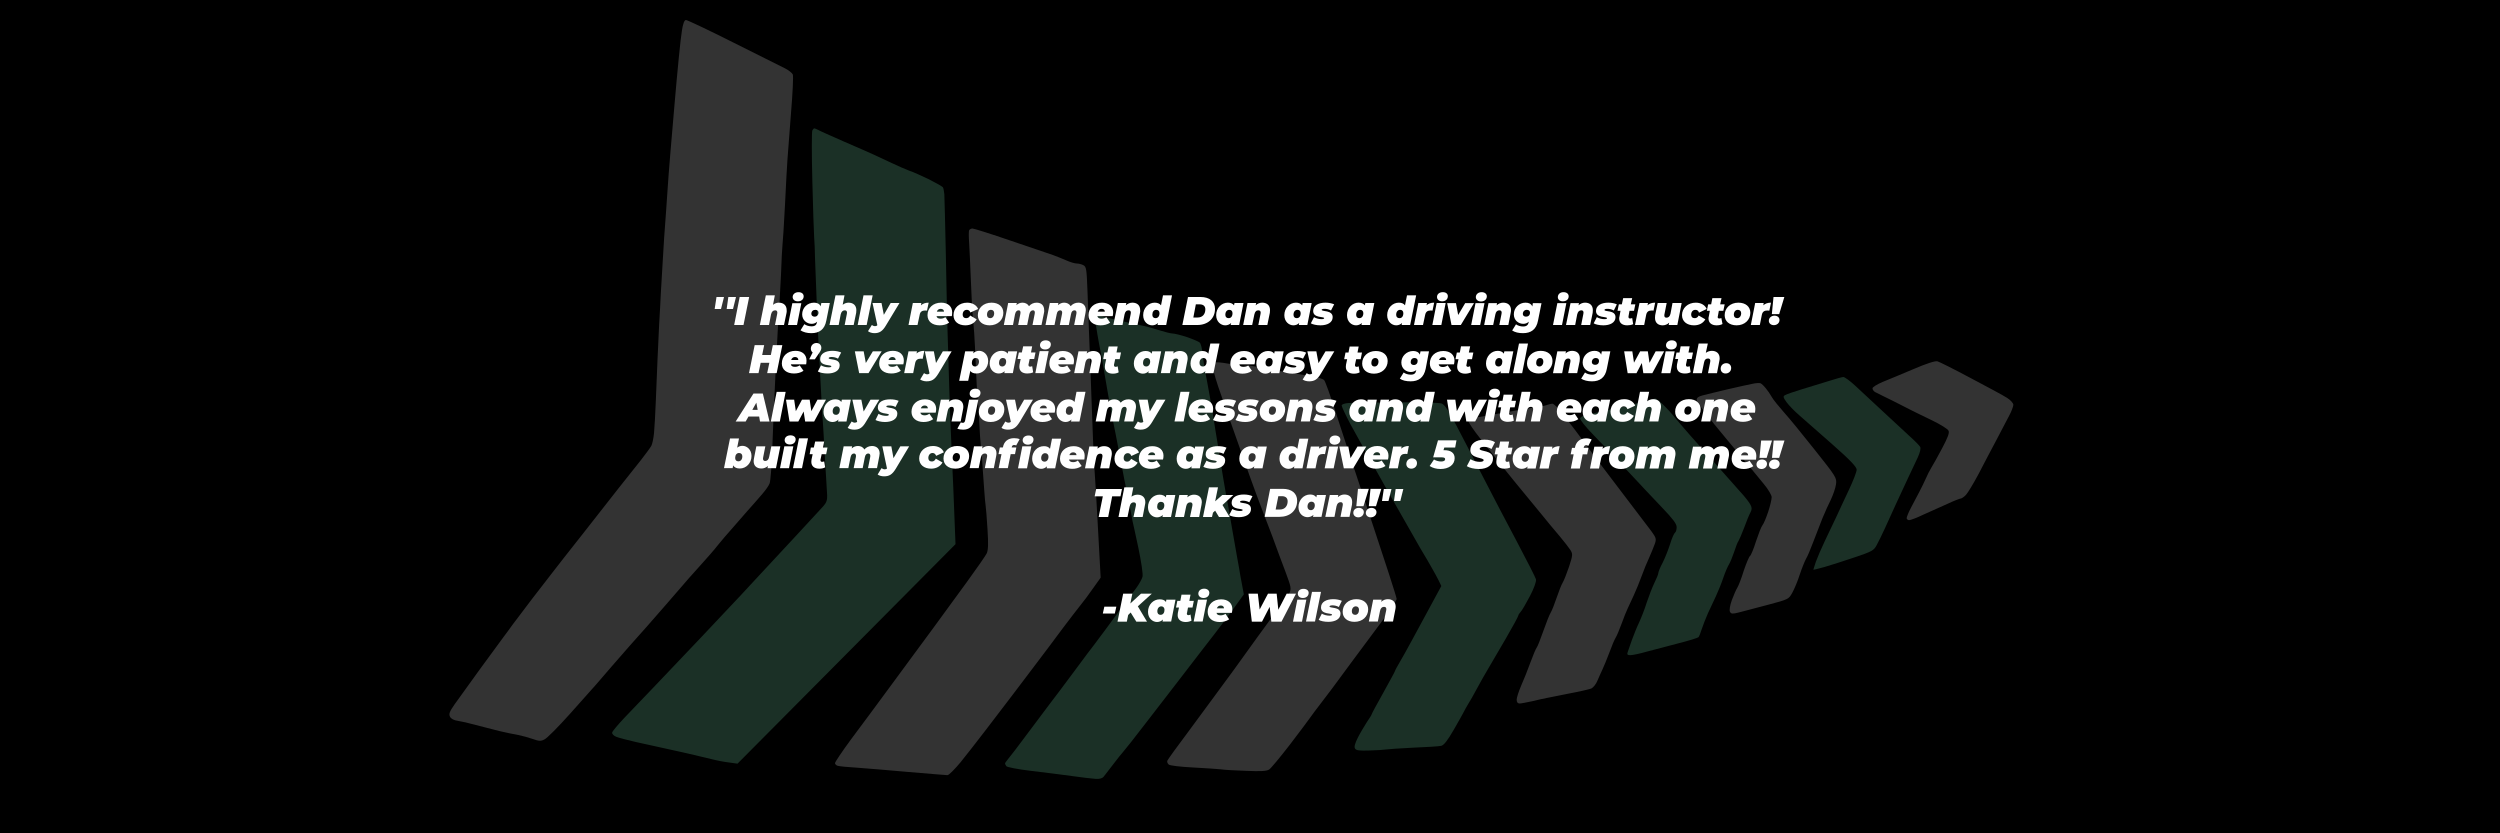 <svg height="500" width="1500" viewBox="0 0 1500 500" xmlns="http://www.w3.org/2000/svg" version="1.2">
	<rect x="0" y="0" width="1500" height="500" fill="#333333" stroke="none"/>
	<title>TWF Slideshow Desktop Laptop Template</title>
	<style>
		.s0 { fill: #000000 } 
		.s1 { opacity: .5;fill: #36604d } 
		.s2 { opacity: .5;fill: #666666 } 
		.s3 { fill: #ffffff } 
	</style>
	<g id="Background">
		<path d="m0 250v250h1500v-500h-1500z" class="s0" id="Path 0"></path>
		<path d="m487.4 78.3c-0.4 0.6-0.4 14.3 0 30.2 0.4 16 0.9 31.3 1.1 34 0.2 2.8 0.5 8.2 0.5 12 0.1 3.8 0.6 16.7 1.1 28.5 0.5 11.8 1.1 25.6 1.4 30.5 0.3 4.9 0.7 13.5 1 19 0.3 5.5 0.7 13.4 1 17.5 0.3 4.1 1 15.6 1.5 25.5 0.6 9.9 1.2 19.7 1.3 21.7 0.1 2.7-0.4 4.4-2.3 6.5-1.4 1.5-8.4 9.1-15.5 16.8-7.2 7.7-15.5 16.6-18.5 19.9-3 3.2-6 6.4-6.5 7-0.6 0.6-4.6 4.9-8.9 9.6-4.4 4.7-15.4 16.4-24.5 26-9.1 9.6-21.3 22.4-27.1 28.5-5.8 6.1-13.9 14.5-18 18.8-4.1 4.3-7.6 8.5-7.7 9.2-0.2 0.8 0.9 2 2.5 2.6 1.5 0.6 6.8 2 11.7 3.1 5 1.1 13.7 3 19.5 4.3 5.8 1.3 12.8 2.8 15.5 3.5 2.8 0.7 7.5 1.8 10.5 2.5 3 0.8 7.8 1.7 10.5 2l5 0.7 130.8-131.7c-1-27.9-1.8-44.8-2.3-55.5-0.5-10.7-1.2-28.7-1.5-40-0.4-11.3-0.8-26.1-1-33-0.2-6.9-0.7-27.4-1-45.5-0.4-18.2-0.8-34.4-0.9-36-0.2-1.7-0.5-3.5-0.8-4-0.3-0.6-4.1-2.7-8.4-4.9-4.4-2.1-9.7-4.5-11.9-5.2-2.2-0.8-6.9-2.9-10.5-4.6-3.6-1.7-8.3-3.9-10.5-4.9-2.2-1-10.3-4.6-18-7.9-7.7-3.4-14.8-6.5-15.7-7.1-1-0.5-2-0.9-2.3-0.9-0.2 0-0.7 0.6-1.1 1.2zm170.3 111.7c-0.4 0.6-0.4 3-0.1 5.3 0.3 2.4 1.2 7.4 1.9 11.3 0.8 3.8 1.6 8.3 1.9 10 0.3 1.6 1.7 9.7 3.1 18 1.4 8.2 3 16.8 3.5 19 0.5 2.2 2.3 11.4 4 20.5 1.7 9.1 3.7 19.4 4.5 23 0.8 3.6 1.7 8.3 2.1 10.5 0.4 2.2 0.8 4.4 0.9 5 0.2 0.6 1.7 7.7 3.5 16 1.8 8.7 2.9 16 2.5 17.5-0.4 1.4-2 4.3-3.6 6.5-1.7 2.2-5.6 7.5-8.7 11.7-3.1 4.2-7.9 10.7-10.7 14.5-2.7 3.7-5.5 7.4-6.2 8.3-0.7 0.8-6.1 8-12 16-5.9 8-12.2 16.3-13.9 18.5-1.7 2.2-7.8 10.3-13.5 18-5.7 7.7-11.2 14.9-12.2 16-0.9 1.1-1.7 2.2-1.7 2.5 0 0.3 0.4 1 0.8 1.6 0.4 0.6 7 1.9 14.7 2.8 7.7 0.9 18.7 2.3 24.5 3.1 5.8 0.8 12.2 1.6 14.2 1.7q3.7 0.3 5-1.3c0.7-0.9 3.3-4.3 5.8-7.5 2.5-3.3 5.1-6.6 5.9-7.4 0.8-0.8 7.1-8.8 14-17.8 6.9-8.9 15.3-19.8 18.6-24.1 3.3-4.3 10-13.1 15-19.5 5-6.4 10.4-13.4 12-15.6 1.6-2.1 5.2-7 7.9-10.7l4.9-6.8c-1.9-10.1-2.7-14.4-2.9-16-0.3-1.6-0.7-4.1-1-5.5-0.3-1.4-1.6-8.8-2.9-16.5-1.3-7.7-3-17.6-3.9-22-0.8-4.4-2.4-14.1-3.6-21.5-1.2-7.4-2.3-14.6-2.6-16-0.2-1.4-1.1-6.8-1.9-12-0.9-5.2-2.4-13.8-3.4-19-1.1-5.2-2.2-12.2-2.5-15.5-0.3-3.3-1.1-6.5-1.8-7.1-0.7-0.6-4.2-2.1-7.8-3.3-3.6-1.2-7.4-2.1-8.5-2.1-1.1 0-4.9-1-8.5-2.1-3.6-1.2-8.5-2.5-11-2.9-2.5-0.5-8.3-1.8-13-2.9-4.7-1.1-9.4-2.3-10.6-2.7-1.1-0.3-2.4-0.1-2.7 0.5zm439.3 38.7c-4.1 1.3-11.3 3.5-16 4.9-4.7 1.4-9.2 3-10 3.5-1.3 0.7-1.1 1.4 1 4.3 1.4 1.9 4.8 5.4 7.6 7.8 2.8 2.4 11.7 10.3 19.8 17.4 10.8 9.5 14.6 13.6 14.6 15.2 0 1.3-2.1 6.7-4.6 12-2.5 5.4-6 12.7-7.6 16.3-1.7 3.6-4.8 10.1-6.9 14.5-2.1 4.4-4.5 10-5.4 12.5-0.8 2.5-1.5 4.6-1.5 4.7 0 0.2 3-0.6 6.7-1.6 3.8-1.1 11.9-3.7 18.1-5.8 10.4-3.5 11.5-4.1 13.2-7.3 1.1-1.9 3.2-6.4 4.9-10 1.6-3.6 4.6-10.1 6.6-14.5 2.1-4.4 5.3-11.4 7.2-15.5 1.9-4.1 4.6-9.8 5.9-12.5 1.5-3.3 2-5.5 1.5-6.5-0.5-0.8-3.1-3.5-5.8-5.9-2.6-2.4-10-9.2-16.3-15.1-6.3-5.9-14-13-17-15.8-3-2.8-6.2-5.1-7-5.1-0.8 0-4.9 1.2-9 2.5zm-105.1 10.8c-0.2 0.3-8.7 2.4-18.9 4.7-10.2 2.3-19.8 4.5-21.4 4.8-1.6 0.3-3.2 1.2-3.5 1.9-0.4 0.7 2.9 4.8 7.9 10 4.7 4.8 13.9 14.5 20.5 21.6 6.6 7.1 15.9 17 20.7 22 6.6 6.9 8.8 9.8 8.8 11.8 0 1.6-0.5 3-1 3.3-0.5 0.3-1.9 3.3-2.9 6.7-1.1 3.5-3.1 8.5-4.5 11.3-1.5 2.7-2.6 5.6-2.6 6.2 0 0.7-1.1 3.4-2.4 6-1.3 2.7-3.3 7.9-4.6 11.8-1.2 3.9-3.3 9.2-4.6 12-1.3 2.7-3.2 7.5-4.3 10.5-1 3-2.2 6.3-2.5 7.2-0.5 1.4-0.1 1.8 1.6 1.8 1.3 0 5.7-0.9 9.8-2.1 4.1-1.1 12.7-3.4 19-5 6.3-1.6 11.8-3.3 12.1-3.7 0.4-0.4 1.2-2.5 1.9-4.7 0.7-2.2 2.4-6.5 3.7-9.5 1.4-3 3.6-7.8 4.9-10.5 1.3-2.8 3.3-7.7 4.4-11 1.1-3.3 2.7-6.9 3.4-8 0.7-1.1 2.1-4.5 3.1-7.5 1-3 2.1-6 2.6-6.5 0.4-0.6 1.9-4.1 3.4-8 1.4-3.9 3.1-8 3.8-9.2 0.9-1.8 0.9-2.8 0-4.5-0.6-1.3-3.3-4.8-6.1-7.8-2.7-3-9.1-10.2-14.2-16-5.1-5.8-12.2-13.8-15.9-17.9-3.6-4.1-7.9-9.1-9.4-11-1.6-2-4.6-5.3-6.8-7.4-2.1-2-4.3-3.7-4.7-3.7-0.5 0-1.1 0.2-1.3 0.4zm-182.7 2.3c-2.5 0.2-4.2 0.8-4.2 1.5 0 0.7 2.4 5.8 5.3 11.3 3 5.5 12.4 22.4 20.9 37.5 8.6 15.1 18 31.6 20.9 36.7 3 5 6.3 10.6 7.3 12.5 1.1 1.8 2.7 4.9 3.7 6.8l1.7 3.5c-16.3 30.2-22.5 41.6-24.4 44.7-1.9 3.2-3.4 6-3.4 6.3 0 0.3-3.2 6.1-7 13-3.9 6.9-7 12.7-7 13 0 0.3-1.3 2.4-2.9 4.7-1.5 2.4-4 6.5-5.4 9.3-1.7 3.4-2.3 5.5-1.7 6.5 0.7 1.2 2.6 1.4 8.7 1.2 4.3-0.1 8.7-0.4 9.8-0.6 1.1-0.2 8.5-0.7 16.5-1.1 8-0.3 15.5-0.8 16.7-1.1 1.6-0.3 3.8-3.1 7.6-9.7 2.9-5 5.6-9.9 6-10.7 0.4-0.8 1.5-2.9 2.5-4.5 1.1-1.7 3.5-5.9 5.4-9.5 1.9-3.6 4.9-8.8 6.5-11.5 1.7-2.8 6.5-11 10.7-18.3 4.2-7.2 7.6-13.5 7.6-14 0-0.4 0.7-1.4 1.4-2.2 0.8-0.8 3.3-5.1 5.6-9.5 2.4-4.6 3.9-8.8 3.6-10-0.3-1.1-5.4-11.2-11.4-22.5-6-11.3-15.2-28.8-20.4-39-5.2-10.2-12.4-24-15.9-30.7-4.7-9-7.1-12.6-8.9-13.3-1.4-0.5-12.8-0.8-27-0.7-13.5 0.1-26.4 0.3-28.8 0.4z" class="s1" id="Path 1"></path>
		<path d="m409.1 18.8c-0.7 3.7-2.7 24-4.5 45.2-1.8 21.2-3.4 39.4-3.4 40.5-0.1 1.1-0.3 4.9-0.6 8.5-0.2 3.6-0.7 10.1-1 14.5-0.3 4.4-0.8 11.2-1.1 15-0.2 3.8-0.7 11.3-1 16.5-0.3 5.2-0.8 12.9-1 17-0.2 4.1-0.6 12.4-1 18.5-0.3 6.1-0.7 15.7-1 21.5-0.2 5.8-0.7 16.8-1 24.5-0.3 7.7-0.8 16.5-1.1 19.5-0.3 3-1 6.4-1.6 7.5-0.6 1.1-3.4 4.9-6.2 8.5-2.9 3.6-9.1 11.4-13.9 17.5-4.8 6.1-14.4 18.3-21.4 27.3-7.1 8.9-14.6 18.6-16.8 21.4-2.2 2.9-8.2 10.6-13.3 17.2-5.1 6.7-10.4 13.7-11.8 15.6-1.3 1.9-3.7 5.1-5.2 7.1-1.5 2-7.9 10.8-14.3 19.5-6.4 8.8-13.2 18.3-15.2 21.1-3 4.3-3.5 5.7-2.7 7.3 0.6 1.3 2.4 2.2 4.7 2.5 2.1 0.3 6.9 1.4 10.8 2.5 3.9 1 10.1 2.6 14 3.6 3.9 0.9 9 2 11.5 2.4 2.5 0.5 6.4 1.6 8.7 2.4 3.6 1.3 4.8 1.4 6.9 0.3 1.5-0.6 8.3-7.5 15.3-15.3 6.9-7.7 13.9-15.6 15.6-17.5 1.6-1.9 5.9-6.8 9.4-10.9 3.6-4.1 8.5-9.8 11-12.6 2.5-2.8 6.9-7.7 9.8-11 2.8-3.2 7.6-8.6 10.5-12 2.9-3.3 7.3-8.4 9.8-11.3 2.5-3 7.8-9 11.9-13.5 4-4.4 9-10.1 10.9-12.6 2-2.5 5.7-6.8 8.2-9.6 2.5-2.8 6.8-7.7 9.6-11 2.9-3.2 6.8-7.7 8.7-9.9 1.9-2.2 4-5.1 4.5-6.5 0.5-1.4 1.3-11.1 1.6-21.5 0.3-10.4 1.3-32.3 2.1-48.5 0.8-16.2 1.7-31.8 2-34.5 0.2-2.8 0.7-12 1.1-20.5 0.3-8.5 0.7-16.6 0.9-18 0.2-1.4 0.9-12.2 1.5-24 0.6-11.8 1.2-24.2 1.5-27.5 0.2-3.3 1.2-15.7 2.1-27.5 1-11.8 1.5-22.3 1.1-23.3-0.4-0.9-2.4-2.5-4.5-3.6-2-1-16-8-31-15.5-14.9-7.5-27.8-13.6-28.6-13.6-1 0-1.8 2.1-2.5 6.7zm172.4 119.3c-0.3 0.6-0.3 4 0 7.8 0.2 3.7 0.7 13.5 1 21.7 0.3 8.3 0.8 17.7 1.1 21 0.3 3.3 0.7 8.3 0.9 11 0.2 2.8 0.7 11.8 1 20 0.3 8.3 0.8 16.3 1 18 0.2 1.7 0.7 8.4 1 15 0.3 6.6 0.8 13.4 1 15 0.2 1.6 0.7 6.4 0.9 10.5 0.3 4.1 0.8 11.1 1.1 15.5 0.3 4.4 0.7 8.9 0.9 10 0.2 1.1 0.7 7.4 1.1 14 0.6 9 0.4 12.6-0.5 14.5-0.7 1.4-6 9-11.8 17-5.8 8-15.1 20.7-20.6 28.2-5.6 7.5-16.6 22.6-24.6 33.4-8 10.9-18.9 25.6-24.3 32.8-5.3 7.2-9.7 13.7-9.7 14.4 0 0.6 0.8 1.4 1.7 1.6 1 0.3 6.1 0.8 11.3 1.1 5.2 0.4 19.3 1.5 31.2 2.6 12 1 22.5 1.9 23.3 1.9 0.8 0 4.3-3.5 7.8-7.7 3.4-4.3 10.1-12.7 14.7-18.8 4.6-6.1 12.2-15.9 16.8-22 4.6-6.1 10.9-14.4 14-18.5 3.1-4.1 6.6-8.7 7.7-10.2 1.1-1.4 4.9-6.6 8.5-11.4 3.6-4.8 8.1-10.6 10-13 1.9-2.3 5.5-7.1 7.9-10.6l4.5-6.3c-1.9-35.6-2.7-48.9-2.9-52.5-0.2-3.6-0.7-10.6-1-15.5-0.3-4.9-1-21.4-1.5-36.5-0.5-15.1-1.2-33.1-1.5-40-0.3-6.9-0.7-19.1-1-27.2-0.5-13.5-0.7-14.9-2.5-15.8-1.1-0.6-2.9-1-4-1-1.1 0-3.9-0.8-6.3-1.9-2.3-1-5.8-2.4-7.7-3.1-1.9-0.6-13.3-4.5-25.3-8.6-11.9-4.1-22.4-7.4-23.2-7.4-0.7 0-1.6 0.4-2 1zm566.5 83.4c-6.9 2.9-15.2 6.4-18.5 7.7-3.3 1.4-6 3.1-6 3.8 0 0.8 0.7 1.7 1.5 2.2 0.8 0.4 5.5 2.8 10.5 5.2 5 2.5 10.3 5.2 12 6.1 1.7 0.8 7 3.5 11.9 5.8 4.9 2.4 9.3 5.1 9.7 6.1 0.7 1.2-0.4 4.1-3.8 10.5-2.5 4.8-5.5 10.1-6.5 11.7-1 1.6-2.5 4.6-3.3 6.5-0.8 1.9-2.6 5.5-3.9 8-1.3 2.5-3.6 6.8-5 9.5-1.5 2.8-2.6 5.6-2.6 6.3 0 0.6 0.7 1.2 1.5 1.2 0.8 0 4.8-1.5 8.7-3.4 4-1.8 10.5-4.7 14.3-6.4 3.8-1.8 7.5-3.2 8-3.2 0.5 0 2-1 3.1-2.2 1.2-1.3 4.6-7 7.7-12.8 3-5.8 7.7-14.8 10.5-20 2.7-5.2 6.1-11.7 7.6-14.5 1.5-2.7 2.6-5.8 2.6-6.7 0-1-1.7-2.9-3.8-4.2-2-1.3-11.8-6.6-21.7-11.8-9.9-5.3-18.9-9.8-20-10.1-1.3-0.4-6.6 1.3-14.5 4.7zm-420.5-3.2c-0.4 0.7 1.1 6.7 3.3 13.3 2.3 6.6 6.3 18.3 9.1 26 2.7 7.7 7.2 20.3 9.9 28 2.8 7.7 6 16.5 7.2 19.5 1.2 3 4.1 10.7 6.5 17 2.3 6.3 5.8 15.9 7.9 21.3 3.3 8.9 3.5 9.9 2.2 12.5-0.8 1.5-3.6 5.5-6.2 8.9-2.7 3.4-8.5 11.3-12.9 17.4-4.4 6.1-10.7 14.8-13.9 19.3-3.3 4.4-8.3 11.2-11.1 15.1-2.9 3.9-10.4 14.1-16.8 22.8-6.5 8.6-12 16.3-12.3 17-0.3 0.6 0.1 1.7 0.8 2.3 0.7 0.7 7.1 1.4 14.8 1.8 7.4 0.4 14.8 0.9 16.5 1.1 1.6 0.3 8.4 0.7 15 0.9 8.8 0.4 12.5 0.2 14-0.8 1.1-0.7 6.7-7.5 12.5-15 5.8-7.6 11.2-14.8 12-16 0.8-1.2 4.2-5.7 7.5-10 3.3-4.2 8-10.6 10.5-14 2.5-3.4 11.1-15.1 19.2-25.9 8.2-10.8 14.8-20.5 14.8-21.4 0-1-7.2-23.2-15.9-49.3-8.7-26.1-18.2-54.9-21.1-64-2.9-9.1-5.8-17.2-6.5-18-0.8-0.9-4.8-2-9.7-2.7-4.5-0.7-12.3-2-17.3-2.8-5-0.8-11.3-2-14-2.6-2.8-0.6-5.9-0.8-7-0.5-1.1 0.4-3.1 0.3-4.5-0.2-1.4-0.5-5.1-1.2-8.2-1.6-4.3-0.6-5.9-0.4-6.3 0.6zm323.9 12c-2.1 0.4-8.9 1.9-14.9 3.3-6 1.5-12.7 3-14.8 3.6-2.7 0.7-3.7 1.4-3.7 2.9 0 1.1 7.7 11.2 17.8 23.2 9.7 11.6 19.8 23.7 22.4 27 2.7 3.2 4.8 6.8 4.8 8 0 1.3-0.9 5.2-2.1 8.8-1.2 3.6-2.7 7.2-3.4 8-0.7 0.8-2.4 5.2-3.9 9.7-1.4 4.6-3.1 8.5-3.6 8.8-0.5 0.3-2.2 4.2-3.7 8.7-1.4 4.6-3.2 9.2-3.9 10.3-0.7 1.1-2.2 4.5-3.3 7.5-1.2 3.4-1.6 6.1-1.1 7 0.7 1.3 1.6 1.3 5.2 0.4 2.4-0.6 10.1-2.7 17.1-4.5 12.8-3.4 12.9-3.4 15.1-7.4 1.2-2.2 3.3-7.1 4.5-11 1.3-3.9 3-8 3.7-9.3 0.8-1.2 2.7-5.7 4.3-10 1.6-4.2 4.1-10.6 5.5-14.2 1.5-3.6 3.8-8.8 5.2-11.5 1.3-2.8 2.7-6.8 3-9 0.5-3.9 0.2-4.4-12.6-20.5-7.2-9.1-15.6-19.4-18.8-22.9-3.1-3.5-6.4-7.6-7.2-9.1-0.8-1.5-2.4-3.8-3.5-5.1-1.1-1.4-2.5-2.7-3.1-3-0.6-0.3-2.9-0.2-5 0.3zm-123.9 12.9c-1.6 0.5-5 1.1-7.5 1.4-2.5 0.3-11.8 1.9-20.7 3.5-9 1.7-16.8 3-17.3 3-0.5 0-1 0.7-1 1.5 0 0.8 3.3 5.7 7.3 10.7 4 5.1 9.8 12.4 12.9 16.3 3.1 3.9 10.4 12.9 16.3 20 5.9 7.1 11.4 13.9 12.3 15 1 1.2 3.8 4.5 6.3 7.5 2.5 3 5.3 6.6 6.2 8 1.4 2.3 1.4 3-0.9 10-1.4 4.1-3.1 8.4-3.8 9.5-0.7 1.1-2.3 5.1-3.6 9-1.3 3.9-2.9 7.9-3.6 9-0.7 1.1-2.7 6.1-4.4 11-1.7 4.9-3.5 9.4-4 10-0.5 0.6-2.2 4.6-3.8 9-1.6 4.4-4.1 10.7-5.6 14-1.4 3.3-2.6 7-2.6 8.2q0 2.3 1.8 2.3c0.9 0 4.4-0.7 7.7-1.4 3.3-0.8 7.1-1.7 8.5-1.9 1.4-0.3 7.5-1.5 13.5-2.7 6-1.1 12-2.5 13.3-3 1.2-0.6 2.9-2.7 3.7-4.8 0.9-2 2.2-5.1 3-6.7 0.8-1.6 2.6-6.1 4.1-10 1.4-3.9 3.1-7.9 3.8-9 0.7-1.1 2.3-4.9 3.6-8.5 1.3-3.6 2.9-7.6 3.6-9 0.6-1.4 2.3-5 3.7-8 1.4-3 3.5-8.2 4.7-11.5 1.2-3.3 3.2-8.3 4.5-11 1.2-2.8 2.8-6.5 3.4-8.3 1-2.9 0.8-3.6-2.1-7.6-1.8-2.4-9.4-12.3-16.8-22.1-7.4-9.7-15.1-19.8-17-22.4-1.9-2.7-7.4-10.1-12.2-16.5-4.9-6.4-9.7-12.5-10.8-13.6-1.1-1.1-2.3-2-2.7-1.9-0.5 0-2.2 0.5-3.8 1z" class="s2" id="Path 2"></path>
		<path d="m662.6 364h7.2l-0.9 4.1h-7.2zm20.1-0.2l5.5 9.2h-6.4l-3.4-5.5-1.5 1.5-0.8 4h-5.6l3.4-16.8h5.5l-1.2 5.9 6.4-5.9h6.5zm22.6-4l-2.6 13.1h-5.2l0.3-1.2c-1 1-2.2 1.5-3.6 1.5-2.6 0-5.4-2.2-5.4-6.1 0-4.3 3.2-7.5 7-7.5 1.6 0 3 0.4 3.8 1.6l0.2-1.4zm-9 9.1c1.5 0 2.4-1.2 2.4-3 0-1.2-0.7-2.1-1.9-2.1-1.4 0-2.4 1.2-2.4 3 0 1.3 0.7 2.1 1.9 2.1zm15.9-1.1q-0.1 0.2-0.1 0.3c0 0.7 0.4 1 1 1 0.5 0 0.8-0.2 1.2-0.4l0.6 3.7c-1 0.5-2.2 0.8-3.5 0.8-2.9 0-4.8-1.5-4.8-4.1q0-0.6 0.1-1.3l0.7-3.3h-1.8l0.8-4h1.8l0.7-3.7h5.4l-0.7 3.7h2.7l-0.8 4h-2.7zm6.8-11.6c0-1.7 1.4-3 3.5-3 1.9 0 3.1 1.1 3.1 2.5 0 1.8-1.4 3.1-3.5 3.1-1.9 0-3.1-1.2-3.1-2.6zm-0.2 3.6h5.4l-2.6 13.1h-5.4zm20.3 7.9h-9.2c0.2 1.1 1.1 1.5 2.5 1.5 1 0 2-0.3 2.9-0.9l2.2 3.3c-1.8 1.2-3.7 1.6-5.7 1.6-4.3 0-7.2-2.3-7.2-6.1 0-4.3 3.2-7.5 8.1-7.5 4.2 0 6.7 2.4 6.7 5.8 0 0.8-0.1 1.6-0.3 2.3zm-9-2.7h4.3c0-1.1-0.8-1.7-1.9-1.7-1.3 0-2 0.7-2.4 1.7zm47.5-8.8l-8.7 16.8h-6.1l-1-8.9-4.6 8.9h-6.1l-2-16.8h5.6l1.1 9.5 5-9.5h5.2l1 9.7 5-9.7zm1.1 0c0-1.7 1.3-2.9 3.4-2.9 1.9 0 3.1 1 3.1 2.4 0 1.8-1.4 3.1-3.5 3.1-1.9 0-3-1.1-3-2.6zm-0.3 3.6h5.4l-2.6 13.2h-5.4zm8.8-4.7h5.4l-3.6 17.8h-5.4zm4 16.8l1.9-3.7c1.3 0.8 3.1 1.2 4.5 1.2 1.2 0 1.6-0.2 1.6-0.6 0-1.1-6.6 0.1-6.6-4.3 0-3.4 3.3-5 7.4-5 1.9 0 3.8 0.4 5.1 1l-1.8 3.7c-1.4-0.8-2.8-1-3.9-1-1.3 0-1.7 0.4-1.7 0.7 0 1.2 6.6-0.1 6.6 4.3 0 3.3-3.3 4.9-7.3 4.9-2.4 0-4.7-0.5-5.8-1.2zm14.4-4.8c0-4.4 3.4-7.6 8.2-7.6 4.3 0 7.1 2.4 7.1 6.1 0 4.3-3.4 7.5-8.2 7.5-4.3 0-7.1-2.4-7.1-6zm9.8-1.2c0-1.3-0.7-2.1-1.9-2.1-1.4 0-2.4 1.2-2.4 3 0 1.2 0.7 2.1 2 2.1 1.4 0 2.3-1.2 2.3-3zm22-1.9q0 0.8-0.2 1.7l-1.4 7.2h-5.5l1.4-6.6q0-0.4 0.1-0.8 0-1.4-1.4-1.4c-1.2 0-2.1 0.8-2.4 2.5l-1.3 6.3h-5.4l2.6-13.1h5.1l-0.3 1.3c1.2-1.1 2.6-1.6 4-1.6 2.7 0 4.7 1.5 4.7 4.5z" class="s3" fill-rule="evenodd" id="-Katie Wilson"></path>
		<path d="m428.8 185.4h3.8l1.8-7.2h-4.5zm7.2 0h3.8l1.8-7.2h-4.6zm4.5 9.6h5.6l3.4-16.8h-5.7zm26.8-13.4c-1.2 0-2.4 0.4-3.5 1.3l1.1-5.7h-5.4l-3.6 17.8h5.5l1.2-6.3c0.4-1.7 1.2-2.5 2.5-2.5q1.3 0 1.3 1.4 0 0.4-0.1 0.8l-1.3 6.6h5.4l1.5-7.2q0.2-0.9 0.1-1.7c0-3-2-4.5-4.7-4.5zm11.4-0.8c2.1 0 3.5-1.2 3.5-3 0-1.5-1.2-2.5-3.1-2.5-2.1 0-3.5 1.3-3.5 2.9 0 1.5 1.2 2.6 3.1 2.6zm-5.9 14.2h5.4l2.6-13.1h-5.4zm20-13.2l-0.4 2c-0.7-1.6-2.2-2.2-4-2.2-4 0-7.1 3.1-7.1 7 0 3.5 2.8 5.7 5.7 5.7q1.9 0 3.3-1.3l-0.1 0.3c-0.3 1.6-1.1 2.5-3.3 2.5-1.5 0-3.2-0.5-4.3-1.3l-2.3 3.7c1.7 1.1 3.9 1.7 6.5 1.7 4.8 0 8-2.2 9-7.6l2.1-10.5zm-6 6.5c0-1.5 1-2.4 2.4-2.4 1.2 0 1.9 0.7 1.9 1.7 0 1.4-1 2.4-2.3 2.4-1.2 0-2-0.7-2-1.7zm22.3-6.7c-1.2 0-2.4 0.4-3.5 1.3l1.1-5.7h-5.4l-3.6 17.8h5.5l1.2-6.3c0.4-1.7 1.2-2.5 2.5-2.5q1.3 0 1.3 1.4 0 0.3-0.1 0.8l-1.3 6.6h5.4l1.5-7.3q0.1-0.8 0.1-1.6c0-3-2-4.5-4.7-4.5zm5.5 13.4h5.4l3.6-17.8h-5.5zm19.8-13.2l-4.1 7.1-1.4-7.1h-5.4l2.9 13.3c-0.3 0.4-0.8 0.6-1.3 0.6-0.8 0-1.5-0.3-2-0.7l-2.3 3.7c0.8 0.7 2.4 1.2 3.8 1.2 3 0 4.9-1.1 7-4.7l8.1-13.4zm18.2 1.4l0.2-1.4h-5.1l-2.6 13.2h5.4l1.3-6.1c0.3-1.9 1.5-2.6 3.3-2.6 0.3 0 0.7 0 1.1 0.1l1-4.8c-1.9 0-3.5 0.5-4.6 1.6zm18.7 4.2c0-3.4-2.4-5.8-6.6-5.8-4.9 0-8.2 3.2-8.2 7.5 0 3.8 2.9 6.1 7.3 6.1 2 0 3.9-0.4 5.7-1.6l-2.3-3.3c-0.8 0.6-1.8 0.9-2.8 0.9-1.4 0-2.3-0.4-2.5-1.5h9.2c0.1-0.7 0.2-1.5 0.2-2.3zm-6.9-2.1c1.2 0 2 0.6 2 1.7h-4.3c0.3-1 1.1-1.7 2.3-1.7zm14.8 9.9c3.1 0 5.5-1.3 6.8-3.6l-3.9-2.3c-0.6 1.2-1.4 1.6-2.5 1.6-1.3 0-2-0.9-2-2.1 0-1.8 1-2.9 2.5-2.9 0.9 0 1.7 0.4 2.1 1.6l4.7-2.1c-1-2.3-3.4-3.8-6.6-3.8-4.8 0-8.2 3.2-8.2 7.5 0 3.7 2.8 6.1 7.1 6.1zm14.6 0c4.8 0 8.2-3.2 8.2-7.5 0-3.7-2.8-6.1-7.1-6.1-4.8 0-8.2 3.2-8.2 7.5 0 3.7 2.8 6.1 7.1 6.1zm0.3-4.3c-1.2 0-1.9-0.8-1.9-2 0-1.9 0.9-3 2.4-3 1.2 0 1.9 0.8 1.9 2 0 1.9-1 3-2.4 3zm27.9-9.3c-1.9 0-3.5 0.8-4.6 2.1-0.8-1.4-2.3-2.1-3.9-2.1-1.3 0-2.6 0.5-3.7 1.5l0.3-1.3h-5.2l-2.6 13.2h5.5l1.2-6.4c0.4-1.8 1.2-2.4 2.2-2.4 0.7 0 1.1 0.4 1.1 1.4q0 0.3-0.1 0.8l-1.3 6.6h5.4l1.3-6.5c0.4-1.7 1.2-2.3 2.2-2.3 0.7 0 1.1 0.4 1.1 1.4q0 0.3-0.1 0.8l-1.3 6.6h5.4l1.5-7.3q0.2-0.9 0.1-1.6c0-3-1.9-4.5-4.5-4.5zm25 0c-1.9 0-3.5 0.8-4.6 2.1-0.8-1.4-2.3-2.1-3.9-2.1-1.3 0-2.6 0.5-3.7 1.5l0.2-1.3h-5.1l-2.6 13.2h5.4l1.3-6.4c0.3-1.8 1.1-2.4 2.1-2.4 0.7 0 1.2 0.4 1.2 1.4q0 0.3-0.1 0.8l-1.3 6.6h5.4l1.3-6.5c0.3-1.7 1.1-2.3 2.1-2.3 0.7 0 1.2 0.4 1.2 1.4q0 0.3-0.1 0.8l-1.3 6.6h5.4l1.4-7.3q0.2-0.9 0.2-1.6c0-3-2-4.5-4.5-4.5zm20.9 5.8c0-3.4-2.5-5.8-6.7-5.8-4.9 0-8.1 3.2-8.1 7.5 0 3.8 2.9 6.1 7.2 6.1 2 0 4-0.4 5.8-1.6l-2.3-3.3c-0.8 0.6-1.9 0.9-2.9 0.9-1.4 0-2.2-0.4-2.5-1.5h9.2c0.2-0.7 0.3-1.5 0.3-2.3zm-6.9-2.1c1.1 0 1.9 0.6 1.9 1.7h-4.3c0.4-1 1.1-1.7 2.4-1.7zm18.4-3.7c-1.3 0-2.7 0.5-3.9 1.6l0.3-1.4h-5.1l-2.7 13.2h5.5l1.2-6.3c0.4-1.8 1.2-2.5 2.5-2.5q1.3 0 1.3 1.4 0 0.3-0.1 0.8l-1.3 6.6h5.4l1.5-7.3q0.2-0.9 0.1-1.6c0-3-1.9-4.5-4.7-4.5zm18.4-4.4l-1.2 6c-0.8-1.1-2.2-1.6-3.8-1.6-3.7 0-6.9 3.2-6.9 7.5 0 3.9 2.7 6.1 5.4 6.1 1.4 0 2.5-0.5 3.5-1.4l-0.3 1.2h5.2l3.5-17.8zm-6.4 11.7c0-1.9 0.9-3 2.3-3 1.3 0 2 0.8 2 2 0 1.9-1 3-2.4 3-1.2 0-1.9-0.8-1.9-2zm18 6.1h9c6.2 0 10.6-3.8 10.6-9.7 0-4.4-3.3-7.1-8.6-7.1h-7.6zm6.6-4.5l1.5-7.9h2.2c2.3 0 3.5 1.1 3.5 3 0 2.8-1.6 4.9-4.6 4.9zm24.7-8.7l-0.3 1.4c-0.8-1.1-2.1-1.6-3.7-1.6-3.8 0-7 3.2-7 7.5 0 3.9 2.8 6.1 5.4 6.1 1.4 0 2.6-0.5 3.6-1.4l-0.3 1.2h5.1l2.6-13.2zm-5.5 7.1c0-1.9 1-3 2.4-3 1.2 0 1.9 0.8 1.9 2 0 1.9-0.9 3-2.3 3-1.3 0-2-0.8-2-2zm22.1-7.3c-1.3 0-2.8 0.5-3.9 1.6l0.3-1.4h-5.2l-2.6 13.2h5.4l1.3-6.3c0.4-1.8 1.2-2.5 2.4-2.5q1.4 0 1.4 1.4 0 0.3-0.1 0.8l-1.3 6.6h5.4l1.5-7.3q0.1-0.9 0.1-1.6c0-3-1.9-4.5-4.7-4.5zm24.3 0.2l-0.3 1.4c-0.8-1.1-2.1-1.6-3.7-1.6-3.8 0-7 3.2-7 7.5 0 3.9 2.8 6.1 5.4 6.1 1.4 0 2.6-0.5 3.5-1.4l-0.2 1.2h5.1l2.6-13.2zm-5.5 7.1c0-1.9 1-3 2.4-3 1.2 0 1.9 0.8 1.9 2 0 1.9-0.9 3-2.4 3-1.2 0-1.9-0.8-1.9-2zm16.2 6.3c4 0 7.3-1.6 7.3-4.9 0-4.4-6.6-3.2-6.6-4.4 0-0.3 0.4-0.6 1.7-0.6 1.1 0 2.5 0.2 3.9 1l1.9-3.7c-1.4-0.6-3.3-1-5.2-1-4.1 0-7.4 1.6-7.4 5 0 4.4 6.6 3.2 6.6 4.3 0 0.3-0.4 0.6-1.6 0.6-1.4 0-3.2-0.4-4.5-1.2l-1.9 3.7c1.2 0.7 3.4 1.2 5.8 1.2zm26.9-13.4l-0.3 1.4c-0.8-1.1-2.2-1.6-3.8-1.6-3.7 0-6.9 3.2-6.9 7.5 0 3.9 2.7 6.1 5.4 6.1 1.4 0 2.5-0.5 3.5-1.4l-0.2 1.2h5.1l2.6-13.2zm-5.5 7.1c0-1.9 0.9-3 2.4-3 1.2 0 1.9 0.8 1.9 2 0 1.9-1 3-2.4 3-1.2 0-1.9-0.8-1.9-2zm30.5-11.7l-1.2 6c-0.8-1.1-2.1-1.6-3.7-1.6-3.8 0-7 3.2-7 7.5 0 3.9 2.8 6.1 5.4 6.1 1.4 0 2.6-0.5 3.5-1.4l-0.2 1.2h5.1l3.6-17.8zm-6.5 11.7c0-1.9 1-3 2.4-3 1.2 0 1.9 0.8 1.9 2 0 1.9-0.9 3-2.3 3-1.3 0-2-0.8-2-2zm18.2-5.7l0.3-1.4h-5.2l-2.6 13.2h5.4l1.3-6.1c0.4-1.9 1.5-2.6 3.3-2.6 0.3 0 0.7 0 1.1 0.1l1-4.8c-1.9 0-3.5 0.5-4.6 1.6zm9.4-2.4c2.1 0 3.4-1.3 3.4-3.1 0-1.4-1.1-2.4-3-2.4-2.1 0-3.5 1.2-3.5 2.9 0 1.5 1.2 2.6 3.1 2.6zm-5.9 14.2h5.4l2.6-13.2h-5.4zm19.7-13.1l-4.2 7.1-1.3-7.1h-5.3l2.6 13.1h5.6l7.9-13.1zm9.5-1c2.1 0 3.5-1.3 3.5-3.1 0-1.4-1.2-2.5-3.1-2.5-2.1 0-3.5 1.3-3.5 3 0 1.4 1.2 2.6 3.1 2.6zm-5.9 14.1h5.4l2.6-13.1h-5.4zm19.2-13.4c-1.3 0-2.8 0.5-3.9 1.6l0.2-1.3h-5.1l-2.6 13.1h5.4l1.3-6.3c0.3-1.7 1.2-2.5 2.4-2.5q1.4 0 1.4 1.4 0 0.4-0.1 0.8l-1.3 6.6h5.4l1.4-7.2q0.2-0.9 0.2-1.7c0-3-1.9-4.5-4.7-4.5zm17.8 0.3l-0.3 2c-0.7-1.7-2.2-2.3-4.1-2.3-3.9 0-7 3.1-7 7 0 3.6 2.8 5.7 5.7 5.7q1.9 0 3.3-1.3l-0.1 0.4c-0.3 1.5-1.2 2.5-3.3 2.5-1.6 0-3.2-0.5-4.3-1.3l-2.3 3.7c1.7 1.1 3.9 1.6 6.5 1.6 4.8 0 8-2.2 9-7.5l2.1-10.5zm-6 6.5c0-1.5 1-2.5 2.4-2.5 1.2 0 1.9 0.7 1.9 1.7 0 1.5-1 2.4-2.4 2.4-1.2 0-1.9-0.7-1.9-1.6zm24-7.6c2.1 0 3.5-1.2 3.5-3 0-1.5-1.2-2.5-3.1-2.5-2.1 0-3.4 1.3-3.4 3 0 1.4 1.1 2.5 3 2.5zm-5.9 14.2h5.4l2.6-13.1h-5.4zm19.2-13.4c-1.3 0-2.7 0.5-3.9 1.6l0.3-1.3h-5.1l-2.7 13.1h5.5l1.2-6.3c0.4-1.7 1.2-2.5 2.5-2.5q1.3 0 1.3 1.4 0 0.3-0.1 0.8l-1.3 6.6h5.4l1.5-7.3q0.1-0.9 0.1-1.6c0-3-1.9-4.5-4.7-4.5zm11 13.6c4 0 7.3-1.6 7.3-4.9 0-4.4-6.6-3.1-6.6-4.3 0-0.4 0.4-0.7 1.7-0.7 1.1 0 2.5 0.2 3.9 1l1.8-3.7c-1.3-0.6-3.2-1-5.1-1-4.1 0-7.4 1.6-7.4 5 0 4.4 6.6 3.2 6.6 4.3 0 0.4-0.4 0.6-1.6 0.6-1.4 0-3.2-0.4-4.5-1.2l-1.9 3.7c1.1 0.7 3.4 1.2 5.8 1.2zm15.7-8.7h2.7l0.8-3.9h-2.7l0.8-3.7h-5.4l-0.8 3.7h-1.8l-0.8 3.9h1.8l-0.6 3.3q-0.2 0.7-0.2 1.3c0 2.7 1.9 4.1 4.8 4.1 1.3 0 2.6-0.2 3.6-0.7l-0.6-3.7c-0.4 0.2-0.8 0.3-1.2 0.3-0.7 0-1-0.3-1-0.9q0-0.2 0-0.4zm10.8-3.3l0.3-1.4h-5.1l-2.7 13.2h5.5l1.2-6.1c0.4-1.9 1.5-2.6 3.3-2.6 0.4 0 0.7 0 1.1 0.1l1-4.8c-1.9 0-3.5 0.5-4.6 1.6zm15-1.4l-1.2 6.4c-0.4 1.7-1.2 2.4-2.4 2.4-0.9 0-1.3-0.4-1.3-1.3 0-0.3 0-0.6 0.1-0.9l1.3-6.6h-5.4l-1.5 7.3q-0.1 0.9-0.1 1.6c0 3 1.9 4.5 4.6 4.5 1.3 0 2.8-0.5 3.9-1.6l-0.3 1.4h5.2l2.6-13.2zm12.9 13.4c3.1 0 5.5-1.3 6.8-3.6l-4-2.3c-0.6 1.2-1.4 1.6-2.4 1.6-1.4 0-2.1-0.9-2.1-2.1 0-1.8 1.1-2.9 2.5-2.9 1 0 1.8 0.4 2.2 1.7l4.6-2.2c-0.9-2.3-3.4-3.8-6.5-3.8-4.8 0-8.3 3.2-8.3 7.5 0 3.7 2.9 6.1 7.2 6.1zm14.9-8.7h2.7l0.8-3.9h-2.7l0.8-3.7h-5.5l-0.7 3.7h-1.8l-0.8 3.9h1.8l-0.6 3.3q-0.2 0.7-0.2 1.3c0 2.6 1.9 4.1 4.8 4.1 1.3 0 2.6-0.2 3.6-0.8l-0.7-3.6c-0.4 0.2-0.7 0.3-1.2 0.3-0.6 0-1-0.3-1-0.9q0-0.2 0.1-0.4zm10.7 8.7c4.7 0 8.2-3.2 8.2-7.5 0-3.7-2.8-6.1-7.2-6.1-4.8 0-8.2 3.2-8.2 7.5 0 3.7 2.8 6.1 7.2 6.1zm0.3-4.3c-1.2 0-2-0.8-2-2 0-1.9 1-3 2.4-3 1.2 0 2 0.8 2 2 0 1.8-1 3-2.4 3zm15.7-7.7l0.2-1.4h-5.1l-2.6 13.2h5.4l1.2-6.1c0.4-1.9 1.5-2.6 3.3-2.6 0.4 0 0.7 0 1.2 0.1l1-4.8c-1.9 0-3.5 0.5-4.6 1.6zm5.1 5.3h4.4l3.1-10.3h-6.5zm1.2 6.6c1.9 0 3.4-1.3 3.4-3.1 0-1.5-1.2-2.6-3-2.6-1.9 0-3.4 1.3-3.4 3.1 0 1.5 1.3 2.6 3 2.6zm-600.6 12l-1.2 5.9h-5.2l1.2-5.9h-5.7l-3.4 16.8h5.7l1.3-6.2h5.2l-1.3 6.2h5.7l3.4-16.8zm20.2 9.2c0-3.4-2.4-5.8-6.6-5.8-4.9 0-8.2 3.2-8.2 7.6 0 3.7 2.9 6 7.3 6 1.9 0 3.9-0.4 5.7-1.6l-2.3-3.3c-0.8 0.6-1.8 0.9-2.8 0.9-1.4 0-2.3-0.4-2.5-1.5h9.2c0.1-0.7 0.2-1.5 0.2-2.3zm-6.9-2.1c1.2 0 2 0.7 2 1.8h-4.3c0.3-1 1.1-1.8 2.3-1.8zm12.9-8.4c-1.9 0-3.4 1.4-3.4 3.4 0 0.9 0.4 1.8 1.1 2.3l-2.1 4.1h3.4l2.8-4.1c0.8-1.2 1.1-1.9 1.1-2.8 0-1.7-1.2-2.9-2.9-2.9zm6.6 18.3c4 0 7.3-1.6 7.3-4.9 0-4.4-6.6-3.1-6.6-4.3 0-0.3 0.4-0.7 1.7-0.7 1.1 0 2.5 0.2 3.9 1l1.9-3.7c-1.4-0.6-3.2-1-5.2-1-4.1 0-7.4 1.6-7.4 5 0 4.4 6.7 3.2 6.7 4.3 0 0.4-0.4 0.6-1.6 0.6-1.5 0-3.3-0.4-4.6-1.2l-1.9 3.7c1.2 0.7 3.4 1.2 5.8 1.2zm27.2-13.3l-4.2 7-1.3-7h-5.3l2.6 13.1h5.6l7.9-13.1zm18.6 5.5c0-3.4-2.4-5.8-6.6-5.8-4.9 0-8.2 3.2-8.2 7.6 0 3.7 2.9 6 7.3 6 1.9 0 3.9-0.4 5.7-1.6l-2.3-3.3c-0.8 0.6-1.8 0.9-2.8 0.9-1.4 0-2.3-0.4-2.5-1.5h9.1c0.2-0.7 0.3-1.5 0.3-2.3zm-6.9-2.1c1.2 0 2 0.7 2 1.8h-4.3c0.3-1 1.1-1.8 2.3-1.8zm14.5-2.1l0.3-1.3h-5.1l-2.6 13.1h5.4l1.2-6.1c0.4-1.8 1.5-2.6 3.3-2.6 0.4 0 0.7 0 1.2 0.1l1-4.8c-1.9 0-3.5 0.5-4.7 1.6zm15.8-1.3l-4.1 7-1.3-7h-5.4l2.8 13.2c-0.3 0.4-0.7 0.6-1.3 0.6-0.7 0-1.4-0.3-2-0.7l-2.3 3.8c0.8 0.6 2.4 1.1 3.8 1.1 3.1 0 4.9-1 7.1-4.6l8-13.4zm21.8-0.3c-1.4 0-2.6 0.5-3.6 1.5l0.3-1.2h-5.1l-3.6 17.7h5.4l1.3-6c0.7 1.2 2.1 1.6 3.7 1.6 3.8 0 7-3.2 7-7.5 0-3.9-2.8-6.1-5.4-6.1zm-2.5 9.4c-1.2 0-1.9-0.9-1.9-2.1 0-1.8 0.9-3 2.3-3 1.3 0 2 0.8 2 2.1 0 1.8-1 3-2.4 3zm19.9-9.1l-0.3 1.4c-0.8-1.2-2.2-1.7-3.8-1.7-3.7 0-7 3.2-7 7.6 0 3.9 2.8 6 5.4 6 1.5 0 2.6-0.5 3.6-1.4l-0.2 1.2h5.1l2.6-13.1zm-5.5 7c0-1.8 0.9-3 2.3-3 1.3 0 2 0.8 2 2.1 0 1.8-1 3-2.4 3-1.2 0-1.9-0.9-1.9-2.1zm18.4-2.4h2.7l0.8-3.9h-2.7l0.7-3.7h-5.4l-0.8 3.7h-1.8l-0.8 3.9h1.9l-0.7 3.4q-0.1 0.6-0.1 1.2c0 2.7 1.8 4.1 4.8 4.1 1.2 0 2.5-0.2 3.5-0.7l-0.6-3.7c-0.4 0.2-0.8 0.3-1.2 0.3-0.6 0-1-0.3-1-0.9q0-0.2 0-0.4zm9.3-5.7c2.1 0 3.4-1.3 3.4-3.1 0-1.4-1.2-2.4-3.1-2.4-2 0-3.4 1.2-3.4 2.9 0 1.5 1.2 2.6 3.1 2.6zm-5.9 14.2h5.4l2.6-13.2h-5.4zm23.2-7.5c0-3.4-2.5-5.8-6.7-5.8-4.9 0-8.1 3.2-8.1 7.5 0 3.7 2.9 6.1 7.2 6.1 2 0 3.9-0.4 5.7-1.6l-2.2-3.3c-0.9 0.6-1.9 0.9-2.9 0.9-1.4 0-2.3-0.5-2.5-1.6h9.2c0.2-0.7 0.3-1.4 0.3-2.2zm-6.9-2.1c1.1 0 1.9 0.6 1.9 1.7h-4.3c0.4-1 1.1-1.7 2.4-1.7zm18.4-3.7c-1.3 0-2.8 0.5-3.9 1.5l0.3-1.3h-5.2l-2.6 13.1h5.5l1.2-6.3c0.4-1.7 1.2-2.5 2.4-2.5q1.4 0 1.4 1.5 0 0.3-0.1 0.7l-1.3 6.6h5.4l1.5-7.2q0.1-0.9 0.1-1.7c0-2.9-1.9-4.4-4.7-4.4zm13.2 4.9h2.7l0.8-4h-2.7l0.7-3.6h-5.4l-0.8 3.6h-1.8l-0.7 4h1.8l-0.7 3.3q-0.1 0.7-0.1 1.3c0 2.6 1.8 4.1 4.8 4.1 1.2 0 2.5-0.2 3.5-0.8l-0.6-3.6c-0.4 0.2-0.8 0.3-1.2 0.3-0.6 0-1-0.3-1-0.9q0-0.2 0-0.4zm22.2-4.7l-0.3 1.4c-0.8-1.2-2.1-1.6-3.7-1.6-3.8 0-7 3.2-7 7.5 0 3.9 2.8 6.1 5.4 6.1 1.4 0 2.6-0.5 3.5-1.5l-0.2 1.2h5.1l2.6-13.1zm-5.5 7c0-1.8 0.9-3 2.4-3 1.2 0 1.9 0.9 1.9 2.1 0 1.8-1 3-2.4 3-1.2 0-1.9-0.8-1.9-2.1zm22.1-7.2c-1.4 0-2.8 0.4-3.9 1.5l0.2-1.3h-5.1l-2.6 13.1h5.4l1.3-6.3c0.3-1.7 1.2-2.5 2.4-2.5q1.4 0 1.4 1.4 0 0.4-0.1 0.8l-1.3 6.6h5.4l1.4-7.2q0.2-0.9 0.2-1.7c0-2.9-1.9-4.4-4.7-4.4zm18.3-4.5l-1.2 6.1c-0.8-1.2-2.1-1.6-3.7-1.6-3.8 0-7 3.2-7 7.5 0 3.9 2.8 6.1 5.4 6.1 1.4 0 2.6-0.6 3.5-1.5l-0.2 1.2h5.1l3.6-17.8zm-6.5 11.7c0-1.8 1-3 2.4-3 1.2 0 1.9 0.9 1.9 2.1 0 1.8-0.9 3-2.3 3-1.3 0-2-0.8-2-2.1zm33.3-1.4c0-3.4-2.4-5.8-6.6-5.8-4.9 0-8.2 3.2-8.2 7.5 0 3.7 2.9 6.1 7.2 6.1 2 0 4-0.4 5.8-1.7l-2.3-3.2c-0.8 0.6-1.8 0.9-2.8 0.9-1.4 0-2.3-0.5-2.5-1.6h9.1c0.2-0.7 0.3-1.4 0.3-2.2zm-6.9-2.1c1.2 0 2 0.6 2 1.7h-4.3c0.3-1 1.1-1.7 2.3-1.7zm18.7-3.5l-0.3 1.4c-0.8-1.2-2.1-1.6-3.7-1.6-3.8 0-7 3.2-7 7.5 0 3.9 2.8 6.1 5.4 6.1 1.4 0 2.6-0.5 3.5-1.5l-0.2 1.2h5.1l2.6-13.1zm-5.5 7c0-1.8 1-3 2.4-3 1.2 0 1.9 0.9 1.9 2.1 0 1.8-0.9 3-2.4 3-1.2 0-1.9-0.8-1.9-2.1zm16.2 6.4c4 0 7.3-1.7 7.3-4.9 0-4.4-6.6-3.2-6.6-4.4 0-0.3 0.4-0.6 1.7-0.6 1.1 0 2.5 0.2 3.9 0.9l1.9-3.6c-1.4-0.7-3.3-1-5.2-1-4.1 0-7.4 1.6-7.4 4.9 0 4.4 6.7 3.2 6.7 4.4 0 0.3-0.5 0.6-1.7 0.6-1.4 0-3.2-0.4-4.5-1.2l-1.9 3.7c1.2 0.6 3.4 1.2 5.8 1.2zm19.8-13.4l-4.2 7.1-1.3-7.1h-5.4l2.9 13.3c-0.4 0.3-0.8 0.5-1.4 0.5-0.7 0-1.4-0.3-1.9-0.7l-2.4 3.8c0.9 0.7 2.4 1.1 3.9 1.1 3 0 4.9-1 7-4.6l8.1-13.4zm18.4 4.7h2.7l0.8-4h-2.7l0.7-3.6h-5.4l-0.7 3.6h-1.8l-0.8 4h1.8l-0.7 3.3q-0.1 0.7-0.1 1.3c0 2.6 1.8 4.1 4.8 4.1 1.2 0 2.5-0.2 3.5-0.8l-0.6-3.6c-0.4 0.2-0.8 0.3-1.2 0.3-0.6 0-1-0.3-1-0.9q0-0.2 0-0.4zm10.7 8.7c4.8 0 8.2-3.3 8.2-7.6 0-3.6-2.8-6-7.1-6-4.8 0-8.2 3.2-8.2 7.5 0 3.7 2.8 6.1 7.1 6.1zm0.3-4.3c-1.2 0-1.9-0.8-1.9-2.1 0-1.8 0.9-3 2.4-3 1.2 0 1.9 0.9 1.9 2.1 0 1.8-1 3-2.4 3zm27.6-9.1l-0.4 2c-0.7-1.6-2.2-2.2-4-2.2-3.9 0-7.1 3.1-7.1 6.9 0 3.6 2.8 5.7 5.7 5.7q1.9 0 3.3-1.2l-0.1 0.3c-0.3 1.6-1.1 2.5-3.2 2.5-1.6 0-3.3-0.5-4.3-1.3l-2.3 3.7c1.6 1.1 3.8 1.6 6.5 1.6 4.7 0 7.9-2.2 9-7.5l2-10.5zm-5.9 6.5c0-1.5 0.9-2.5 2.3-2.5 1.2 0 1.9 0.7 1.9 1.7 0 1.5-0.9 2.5-2.3 2.5-1.2 0-1.9-0.7-1.9-1.7zm26.3-1c0-3.3-2.5-5.7-6.7-5.7-4.9 0-8.1 3.2-8.1 7.5 0 3.7 2.9 6.1 7.2 6.1 2 0 3.9-0.4 5.7-1.7l-2.2-3.3c-0.9 0.7-1.9 1-2.9 1-1.4 0-2.3-0.5-2.5-1.6h9.2c0.1-0.7 0.3-1.4 0.3-2.3zm-6.9-2c1.1 0 1.9 0.6 1.9 1.7h-4.3c0.4-1 1.1-1.7 2.4-1.7zm14.7 1.2h2.7l0.8-4h-2.7l0.8-3.7h-5.5l-0.7 3.7h-1.8l-0.8 4h1.8l-0.7 3.3q-0.1 0.7-0.1 1.3c0 2.6 1.9 4.1 4.8 4.1 1.3 0 2.5-0.3 3.6-0.8l-0.7-3.7c-0.4 0.2-0.7 0.4-1.2 0.4-0.6 0-1-0.3-1-1q0-0.1 0.1-0.3zm22.1-4.7l-0.3 1.4c-0.8-1.2-2.1-1.7-3.7-1.7-3.8 0-7 3.3-7 7.6 0 3.9 2.8 6.1 5.4 6.1 1.4 0 2.6-0.6 3.6-1.5l-0.3 1.2h5.1l2.6-13.1zm-5.5 7c0-1.8 1-3 2.4-3 1.2 0 1.9 0.9 1.9 2.1 0 1.8-0.9 3-2.3 3-1.3 0-2-0.9-2-2.1zm10.7 6.1h5.5l3.5-17.8h-5.4zm15.5 0.2c4.8 0 8.2-3.2 8.2-7.5 0-3.7-2.8-6.1-7.1-6.1-4.8 0-8.2 3.3-8.2 7.6 0 3.6 2.8 6 7.1 6zm0.3-4.2c-1.2 0-1.9-0.9-1.9-2.1 0-1.8 0.9-3 2.4-3 1.2 0 1.9 0.8 1.9 2.1 0 1.8-1 3-2.4 3zm19.6-9.4c-1.3 0-2.8 0.5-3.9 1.6l0.3-1.3h-5.2l-2.6 13.1h5.5l1.2-6.3c0.4-1.7 1.2-2.5 2.4-2.5q1.4 0 1.4 1.4 0 0.4-0.1 0.8l-1.3 6.6h5.4l1.5-7.2q0.1-0.9 0.1-1.7c0-3-1.9-4.5-4.7-4.5zm17.9 0.3l-0.4 2c-0.7-1.7-2.2-2.3-4-2.3-4 0-7.1 3.1-7.1 7 0 3.6 2.8 5.7 5.7 5.7q1.9 0 3.3-1.3l-0.1 0.4c-0.3 1.5-1.1 2.5-3.2 2.5-1.6 0-3.3-0.5-4.3-1.3l-2.3 3.7c1.6 1 3.8 1.6 6.5 1.6 4.7 0 7.9-2.2 8.9-7.5l2.1-10.5zm-6 6.5c0-1.5 1-2.5 2.4-2.5 1.2 0 1.9 0.7 1.9 1.7 0 1.5-0.9 2.4-2.3 2.4-1.2 0-2-0.7-2-1.6zm38.3-6.5l-3.7 6.9-1-6.9h-4.6l-3.7 6.8-1-6.8h-4.9l2.1 13.1h5.3l3.2-6.1 0.9 6.1h5.4l7.1-13.1zm9.3-1.1c2.1 0 3.4-1.2 3.4-3 0-1.5-1.1-2.5-3-2.5-2.1 0-3.5 1.3-3.5 3 0 1.4 1.2 2.5 3.1 2.5zm-5.9 14.2h5.4l2.6-13.1h-5.4zm15.5-8.5h2.7l0.8-3.9h-2.7l0.7-3.7h-5.4l-0.7 3.7h-1.8l-0.8 3.9h1.8l-0.7 3.3q-0.1 0.7-0.1 1.3c0 2.7 1.8 4.1 4.8 4.1 1.2 0 2.5-0.2 3.5-0.8l-0.6-3.6c-0.4 0.2-0.8 0.3-1.2 0.3-0.6 0-1-0.3-1-0.9q0-0.2 0-0.4zm14.8-4.9c-1.2 0-2.5 0.4-3.6 1.2l1.2-5.6h-5.5l-3.5 17.8h5.4l1.3-6.3c0.3-1.8 1.2-2.5 2.4-2.5q1.4 0 1.4 1.4 0 0.3-0.1 0.8l-1.3 6.6h5.4l1.4-7.3q0.2-0.8 0.2-1.6c0-3-2-4.5-4.7-4.5zm8.2 13.6c1.9 0 3.4-1.3 3.4-3.3 0-1.7-1.2-2.9-2.9-2.9-1.9 0-3.4 1.3-3.4 3.3 0 1.7 1.2 2.9 2.9 2.9zm-579.3 28.8h5.7l-4-16.8h-5.6l-10.7 16.8h6l1.7-3h6.4zm-4.6-7l2.4-4.3 0.8 4.3zm11.1 7h5.4l3.5-17.8h-5.4zm28-13.1l-3.7 6.9-1-6.9h-4.6l-3.7 6.9-1-6.9h-4.9l2.1 13.1h5.3l3.2-6 0.9 6h5.4l7.1-13.1zm14.6 0l-0.3 1.4c-0.8-1.2-2.1-1.6-3.7-1.6-3.8 0-7 3.2-7 7.5 0 3.9 2.8 6.1 5.4 6.1 1.4 0 2.6-0.5 3.6-1.5l-0.3 1.2h5.1l2.6-13.1zm-5.5 7c0-1.8 1-3 2.4-3 1.2 0 1.9 0.9 1.9 2.1 0 1.8-0.9 3-2.3 3-1.3 0-2-0.8-2-2.1zm22.7-7l-4.1 7.1-1.4-7.1h-5.4l2.9 13.3c-0.4 0.3-0.8 0.5-1.4 0.5-0.7 0-1.4-0.3-1.9-0.7l-2.4 3.8c0.9 0.7 2.4 1.1 3.9 1.1 3 0 4.9-1 7-4.6l8.1-13.4zm8.7 13.4c4.1 0 7.4-1.7 7.4-5 0-4.3-6.6-3.1-6.6-4.3 0-0.3 0.4-0.6 1.6-0.6 1.1 0 2.6 0.1 3.9 0.9l1.9-3.7c-1.4-0.6-3.2-0.9-5.1-0.9-4.1 0-7.4 1.5-7.4 4.9 0 4.4 6.6 3.2 6.6 4.3 0 0.4-0.4 0.7-1.6 0.7-1.5 0-3.3-0.4-4.6-1.2l-1.8 3.7c1.1 0.6 3.4 1.2 5.7 1.2zm30.7-7.9c0-3.3-2.5-5.7-6.7-5.7-4.9 0-8.1 3.2-8.1 7.5 0 3.7 2.9 6.1 7.2 6.1 2 0 4-0.4 5.8-1.7l-2.3-3.3c-0.8 0.7-1.9 1-2.8 1-1.5 0-2.3-0.5-2.6-1.6h9.2c0.2-0.7 0.3-1.4 0.3-2.3zm-6.9-2c1.2 0 1.9 0.6 1.9 1.7h-4.2c0.3-1 1.1-1.7 2.3-1.7zm18.5-3.7c-1.4 0-2.8 0.4-4 1.5l0.3-1.3h-5.1l-2.6 13.1h5.4l1.3-6.3c0.3-1.7 1.2-2.5 2.4-2.5q1.3 0 1.3 1.4 0 0.4 0 0.8l-1.4 6.6h5.5l1.4-7.2q0.2-0.9 0.2-1.7c0-3-2-4.4-4.7-4.4zm11.5-0.9c2.1 0 3.5-1.2 3.5-3 0-1.4-1.2-2.5-3.1-2.5-2.1 0-3.4 1.3-3.4 3 0 1.4 1.1 2.5 3 2.5zm-6.9 19.1c3.6 0 5.8-1.9 6.6-5.8l2.5-12.2h-5.5l-2.4 12.4c-0.2 1.1-0.7 1.5-1.4 1.5-0.4 0-0.9-0.1-1.2-0.3l-2.1 3.8c1 0.4 2.2 0.6 3.5 0.6zm16.5-4.6c4.8 0 8.2-3.2 8.2-7.6 0-3.6-2.8-6-7.1-6-4.8 0-8.2 3.2-8.2 7.5 0 3.7 2.8 6.1 7.1 6.1zm0.3-4.3c-1.2 0-1.9-0.8-1.9-2.1 0-1.8 0.9-3 2.3-3 1.3 0 2 0.9 2 2.1 0 1.8-1 3-2.4 3zm19.8-9.1l-4.1 7.1-1.4-7.1h-5.4l2.9 13.3c-0.3 0.3-0.7 0.5-1.3 0.5-0.8 0-1.5-0.3-2-0.7l-2.3 3.8c0.8 0.7 2.4 1.1 3.8 1.1 3 0 4.9-1 7.1-4.6l8-13.4zm18.6 5.5c0-3.3-2.5-5.7-6.7-5.7-4.9 0-8.1 3.2-8.1 7.5 0 3.7 2.9 6.1 7.2 6.1 2 0 3.9-0.4 5.7-1.7l-2.2-3.3c-0.9 0.7-1.9 1-2.9 1-1.4 0-2.3-0.5-2.5-1.6h9.2c0.2-0.7 0.3-1.4 0.3-2.3zm-6.9-2c1.1 0 1.9 0.6 1.9 1.7h-4.3c0.4-1 1.1-1.7 2.4-1.7zm19.7-8.2l-1.2 6.1c-0.9-1.2-2.2-1.6-3.8-1.6-3.7 0-7 3.2-7 7.5 0 3.9 2.8 6.1 5.4 6.1 1.5 0 2.6-0.6 3.6-1.5l-0.3 1.2h5.1l3.6-17.8zm-6.4 11.7c0-1.8 0.9-3 2.3-3 1.3 0 2 0.9 2 2.1 0 1.8-1 3-2.4 3-1.2 0-1.9-0.8-1.9-2.1zm37.5-7.2c-1.8 0-3.4 0.7-4.6 2-0.8-1.4-2.2-2-3.8-2-1.4 0-2.7 0.4-3.8 1.5l0.3-1.3h-5.1l-2.6 13.1h5.4l1.3-6.4c0.3-1.7 1.1-2.4 2.1-2.4 0.7 0 1.2 0.5 1.2 1.5q0 0.3-0.1 0.8l-1.3 6.5h5.4l1.3-6.5c0.3-1.7 1.1-2.3 2.1-2.3 0.7 0 1.2 0.5 1.2 1.5q0 0.3-0.1 0.8l-1.4 6.5h5.5l1.4-7.2q0.2-0.9 0.2-1.7c0-3-2-4.4-4.6-4.4zm17 0.2l-4.1 7.1-1.3-7.1h-5.4l2.8 13.3c-0.3 0.3-0.7 0.5-1.3 0.5-0.7 0-1.4-0.3-2-0.7l-2.3 3.8c0.8 0.7 2.4 1.1 3.8 1.1 3.1 0 4.9-1 7.1-4.6l8-13.4zm10.7 13.1h5.5l3.5-17.8h-5.4zm23.2-7.6c0-3.3-2.4-5.7-6.6-5.7-4.9 0-8.2 3.2-8.2 7.5 0 3.7 2.9 6.1 7.2 6.1 2 0 4-0.4 5.8-1.7l-2.3-3.3c-0.8 0.7-1.9 1-2.8 1-1.5 0-2.3-0.5-2.6-1.6h9.2c0.2-0.7 0.3-1.4 0.3-2.3zm-6.9-2.1c1.2 0 2 0.7 2 1.8h-4.3c0.3-1 1.1-1.8 2.3-1.8zm12.5 10c4.1 0 7.4-1.7 7.4-5 0-4.4-6.6-3.1-6.6-4.3 0-0.3 0.4-0.7 1.6-0.7 1.1 0 2.6 0.2 4 1l1.8-3.7c-1.3-0.6-3.2-0.9-5.1-0.9-4.1 0-7.4 1.5-7.4 4.9 0 4.4 6.6 3.2 6.6 4.3 0 0.4-0.4 0.7-1.6 0.7-1.5 0-3.3-0.4-4.5-1.2l-1.9 3.7c1.1 0.6 3.4 1.2 5.7 1.2zm13.6 0c4 0 7.3-1.7 7.3-5 0-4.4-6.6-3.1-6.6-4.3 0-0.3 0.5-0.7 1.7-0.7 1.1 0 2.5 0.2 3.9 1l1.9-3.7c-1.4-0.6-3.2-0.9-5.2-0.9-4.1 0-7.3 1.5-7.3 4.9 0 4.4 6.6 3.2 6.6 4.3 0 0.4-0.4 0.7-1.6 0.7-1.5 0-3.3-0.4-4.6-1.2l-1.9 3.7c1.2 0.6 3.4 1.2 5.8 1.2zm15.8 0c4.8 0 8.2-3.3 8.2-7.6 0-3.6-2.8-6-7.2-6-4.7 0-8.1 3.2-8.1 7.5 0 3.7 2.7 6.1 7.1 6.1zm0.3-4.3c-1.2 0-1.9-0.9-1.9-2.1 0-1.8 0.9-3 2.3-3 1.3 0 2 0.9 2 2.1 0 1.8-1 3-2.4 3zm19.6-9.3c-1.3 0-2.8 0.4-3.9 1.5l0.2-1.3h-5.1l-2.6 13.1h5.4l1.3-6.3c0.3-1.7 1.2-2.5 2.4-2.5q1.4 0 1.4 1.4 0 0.4-0.1 0.8l-1.3 6.6h5.4l1.4-7.2q0.2-0.9 0.2-1.7c0-3-1.9-4.4-4.7-4.4zm10.9 13.6c4.1 0 7.4-1.7 7.4-5 0-4.4-6.6-3.1-6.6-4.3 0-0.3 0.4-0.7 1.6-0.7 1.1 0 2.6 0.2 3.9 1l1.9-3.7c-1.4-0.6-3.2-0.9-5.1-0.9-4.1 0-7.4 1.5-7.4 4.9 0 4.4 6.6 3.2 6.6 4.3 0 0.4-0.4 0.7-1.6 0.7-1.5 0-3.3-0.4-4.6-1.2l-1.8 3.7c1.1 0.6 3.4 1.2 5.7 1.2zm26.9-13.4l-0.3 1.4c-0.7-1.2-2.1-1.6-3.7-1.6-3.8 0-7 3.2-7 7.5 0 3.9 2.8 6.1 5.4 6.1 1.4 0 2.6-0.5 3.6-1.5l-0.3 1.2h5.1l2.7-13.1zm-5.6 7c0-1.8 1-3 2.4-3 1.2 0 2 0.9 2 2.1 0 1.8-1 3-2.4 3-1.2 0-2-0.9-2-2.1zm22.1-7.2c-1.3 0-2.7 0.4-3.9 1.5l0.3-1.3h-5.1l-2.7 13.1h5.5l1.2-6.3c0.4-1.7 1.2-2.5 2.5-2.5q1.3 0 1.3 1.4 0 0.4-0.1 0.8l-1.3 6.6h5.4l1.5-7.2q0.2-0.9 0.1-1.7c0-3-1.9-4.4-4.7-4.4zm18.4-4.5l-1.2 6.1c-0.8-1.2-2.2-1.6-3.8-1.6-3.7 0-6.9 3.2-6.9 7.5 0 3.9 2.7 6.1 5.4 6.1 1.4 0 2.5-0.6 3.5-1.5l-0.3 1.2h5.2l3.5-17.8zm-6.4 11.7c0-1.8 0.9-3 2.3-3 1.3 0 2 0.9 2 2.1 0 1.8-1 3-2.4 3-1.2 0-1.9-0.9-1.9-2.1zm38.1-7l-3.8 6.9-0.9-6.9h-4.7l-3.7 6.9-0.9-6.9h-5l2.1 13.1h5.4l3.1-6.1 1 6.1h5.3l7.1-13.1zm9.3-1.1c2.1 0 3.5-1.2 3.5-3 0-1.5-1.2-2.5-3.1-2.5-2.1 0-3.5 1.3-3.5 3 0 1.4 1.2 2.5 3.1 2.5zm-5.9 14.2h5.4l2.6-13.1h-5.4zm15.5-8.5h2.7l0.8-3.9h-2.7l0.8-3.7h-5.5l-0.7 3.7h-1.8l-0.8 3.9h1.8l-0.6 3.4q-0.2 0.6-0.2 1.3c0 2.6 1.9 4 4.8 4 1.3 0 2.6-0.2 3.6-0.7l-0.7-3.7c-0.4 0.2-0.7 0.3-1.2 0.3-0.6 0-1-0.3-1-0.9q0-0.2 0.1-0.4zm14.7-4.9c-1.2 0-2.5 0.4-3.5 1.3l1.1-5.7h-5.4l-3.6 17.8h5.4l1.3-6.3c0.3-1.7 1.2-2.5 2.4-2.5q1.4 0 1.4 1.4 0 0.3-0.1 0.8l-1.3 6.6h5.4l1.5-7.3q0.1-0.8 0.1-1.6c0-3-2-4.5-4.7-4.5zm28.1 5.8c0-3.4-2.5-5.8-6.7-5.8-4.9 0-8.1 3.2-8.1 7.5 0 3.8 2.9 6.1 7.2 6.1 2 0 3.9-0.4 5.7-1.6l-2.2-3.3c-0.9 0.6-1.9 0.9-2.9 0.9-1.4 0-2.3-0.4-2.5-1.5h9.2c0.2-0.7 0.3-1.5 0.3-2.3zm-6.9-2.1c1.1 0 1.9 0.7 1.9 1.8h-4.3c0.4-1 1.1-1.8 2.4-1.8zm18.6-3.4l-0.3 1.3c-0.7-1.1-2.1-1.6-3.7-1.6-3.8 0-7 3.2-7 7.5 0 4 2.8 6.1 5.4 6.1 1.4 0 2.6-0.5 3.6-1.4l-0.3 1.2h5.1l2.7-13.1zm-5.6 7c0-1.8 1-3 2.4-3 1.2 0 2 0.8 2 2 0 1.9-1 3-2.4 3-1.2 0-2-0.8-2-2zm18.5 6.3c3.1 0 5.5-1.3 6.8-3.6l-4-2.3c-0.6 1.2-1.4 1.6-2.4 1.6-1.4 0-2.1-0.8-2.1-2.1 0-1.7 1.1-2.9 2.5-2.9 0.9 0 1.7 0.4 2.2 1.7l4.6-2.1c-0.9-2.4-3.4-3.9-6.5-3.9-4.9 0-8.3 3.2-8.3 7.5 0 3.7 2.8 6.1 7.2 6.1zm18.4-13.6c-1.2 0-2.5 0.4-3.6 1.3l1.2-5.7h-5.5l-3.5 17.8h5.4l1.3-6.3c0.3-1.7 1.2-2.5 2.4-2.5q1.4 0 1.4 1.4 0 0.3-0.1 0.8l-1.4 6.6h5.5l1.4-7.3q0.2-0.8 0.2-1.6c0-3-2-4.5-4.7-4.5zm20.3 13.6c4.8 0 8.2-3.2 8.2-7.5 0-3.7-2.8-6.1-7.1-6.1-4.8 0-8.2 3.2-8.2 7.5 0 3.7 2.8 6.1 7.1 6.1zm0.3-4.3c-1.2 0-1.9-0.8-1.9-2 0-1.8 1-3 2.4-3 1.2 0 1.9 0.8 1.9 2 0 1.9-0.9 3-2.4 3zm19.6-9.3c-1.3 0-2.7 0.5-3.9 1.6l0.3-1.3h-5.1l-2.7 13.1h5.5l1.2-6.3c0.4-1.7 1.2-2.5 2.5-2.5q1.3 0 1.3 1.4 0 0.3-0.1 0.8l-1.3 6.6h5.4l1.5-7.3q0.2-0.9 0.2-1.6c0-3-2-4.5-4.8-4.5zm21.1 5.8c0-3.4-2.4-5.8-6.6-5.8-4.9 0-8.2 3.2-8.2 7.5 0 3.8 2.9 6.1 7.3 6.1 2 0 3.9-0.4 5.7-1.6l-2.3-3.3c-0.8 0.6-1.8 0.9-2.8 0.9-1.4 0-2.3-0.4-2.5-1.5h9.2c0.1-0.7 0.2-1.5 0.2-2.3zm-6.9-2.1c1.2 0 2 0.7 2 1.8h-4.3c0.3-1 1.1-1.8 2.3-1.8zm-600.8 24.3c-1.3 0-2.3 0.4-3.2 1.1l1.1-5.5h-5.4l-3.6 17.8h5.2l0.3-1.7c0.8 1.4 2.2 1.9 4 1.9 3.8 0 7-3.2 7-7.5 0-3.9-2.8-6.1-5.4-6.1zm-2.5 9.3c-1.2 0-1.9-0.8-1.9-2 0-1.8 0.9-3 2.3-3 1.3 0 2 0.8 2 2 0 1.9-1 3-2.4 3zm19.8-9l-1.3 6.3c-0.3 1.7-1.2 2.5-2.4 2.5-0.8 0-1.3-0.5-1.3-1.4 0-0.3 0.1-0.6 0.1-0.8l1.3-6.6h-5.4l-1.4 7.2q-0.2 0.9-0.2 1.7c0 2.9 1.9 4.4 4.7 4.4 1.3 0 2.7-0.5 3.9-1.5l-0.3 1.3h5.1l2.6-13.1zm11.1-1.1c2.1 0 3.5-1.3 3.5-3.1 0-1.4-1.2-2.4-3.1-2.4-2.1 0-3.5 1.2-3.5 2.9 0 1.5 1.2 2.6 3.1 2.6zm-5.9 14.2h5.4l2.6-13.1h-5.4zm7.8 0h5.4l3.6-17.9h-5.4zm17.2-8.4h2.7l0.8-4h-2.7l0.7-3.6h-5.4l-0.8 3.6h-1.8l-0.7 4h1.8l-0.7 3.3q-0.1 0.7-0.1 1.3c0 2.6 1.8 4.1 4.8 4.1 1.2 0 2.5-0.2 3.5-0.8l-0.6-3.6c-0.4 0.2-0.8 0.3-1.2 0.3-0.6 0-1-0.3-1-0.9q0-0.2 0-0.4zm30.2-4.9c-1.8 0-3.4 0.7-4.6 2.1-0.8-1.5-2.2-2.1-3.8-2.1-1.3 0-2.7 0.4-3.8 1.5l0.3-1.3h-5.1l-2.6 13.1h5.4l1.3-6.4c0.3-1.7 1.1-2.4 2.1-2.4 0.7 0 1.2 0.5 1.2 1.5q0 0.3-0.1 0.8l-1.3 6.5h5.4l1.3-6.5c0.3-1.7 1.1-2.3 2.1-2.3 0.7 0 1.2 0.5 1.2 1.5q0 0.3-0.1 0.8l-1.3 6.5h5.4l1.4-7.2q0.2-0.9 0.2-1.6c0-3-2-4.5-4.6-4.5zm17 0.2l-4.1 7.1-1.3-7.1h-5.4l2.8 13.3c-0.3 0.3-0.7 0.5-1.3 0.5-0.7 0-1.4-0.3-2-0.7l-2.3 3.8c0.8 0.7 2.4 1.1 3.8 1.1 3.1 0 4.9-1 7.1-4.6l8-13.4zm18.5 13.4c3.1 0 5.5-1.4 6.8-3.7l-4-2.3c-0.6 1.2-1.4 1.7-2.4 1.7-1.4 0-2.1-0.9-2.1-2.1 0-1.8 1.1-3 2.5-3 1 0 1.7 0.5 2.2 1.7l4.6-2.1c-0.9-2.4-3.4-3.8-6.5-3.8-4.8 0-8.3 3.2-8.3 7.5 0 3.7 2.9 6.1 7.2 6.1zm14.6 0c4.7 0 8.2-3.2 8.2-7.6 0-3.6-2.8-6-7.2-6-4.8 0-8.2 3.2-8.2 7.5 0 3.7 2.8 6.1 7.2 6.1zm0.3-4.3c-1.2 0-2-0.8-2-2.1 0-1.8 1-3 2.4-3 1.2 0 2 0.9 2 2.1 0 1.8-1 3-2.4 3zm19.6-9.3c-1.4 0-2.8 0.4-3.9 1.5l0.2-1.3h-5.1l-2.6 13.1h5.4l1.3-6.3c0.3-1.7 1.2-2.5 2.4-2.5q1.4 0 1.4 1.4 0 0.4-0.1 0.8l-1.3 6.6h5.4l1.4-7.2q0.2-0.9 0.2-1.7c0-2.9-2-4.4-4.7-4.4zm13.8 0.9c0.2-1.1 0.6-1.5 1.5-1.5q0.7 0 1.2 0.3l2.1-3.8c-0.9-0.4-2.1-0.6-3.3-0.6-3.9 0-6.1 2.2-6.7 5.3l-0.1 0.3h-1.8l-0.8 4h1.8l-1.7 8.4h5.5l1.7-8.4h2.6l0.8-4h-2.8zm9.7-1.7c2.1 0 3.4-1.3 3.4-3.1 0-1.4-1.1-2.4-3-2.4-2.1 0-3.5 1.2-3.5 2.9 0 1.4 1.2 2.6 3.1 2.6zm-5.9 14.2h5.4l2.6-13.2h-5.4zm20.4-17.8l-1.2 6.1c-0.8-1.2-2.1-1.6-3.7-1.6-3.8 0-7 3.2-7 7.5 0 3.9 2.8 6.1 5.4 6.1 1.4 0 2.6-0.6 3.5-1.5l-0.2 1.2h5.1l3.6-17.8zm-6.5 11.7c0-1.8 1-3 2.4-3 1.2 0 2 0.9 2 2.1 0 1.8-1 3-2.4 3-1.2 0-2-0.8-2-2.1zm26.1-1.5c0-3.3-2.4-5.7-6.6-5.7-4.9 0-8.2 3.2-8.2 7.5 0 3.7 2.9 6.1 7.3 6.1 2 0 3.9-0.4 5.7-1.7l-2.3-3.3c-0.8 0.7-1.8 1-2.8 1-1.4 0-2.3-0.5-2.5-1.6h9.2c0.1-0.7 0.2-1.4 0.2-2.3zm-6.9-2c1.2 0 2 0.6 2 1.7h-4.3c0.3-1 1.1-1.7 2.3-1.7zm18.5-3.7c-1.4 0-2.8 0.4-3.9 1.5l0.2-1.3h-5.1l-2.6 13.1h5.4l1.3-6.3c0.3-1.7 1.2-2.5 2.4-2.5q1.4 0 1.4 1.4 0 0.4-0.1 0.8l-1.3 6.6h5.4l1.4-7.2q0.2-0.9 0.2-1.7c0-3-1.9-4.4-4.7-4.4zm13.4 13.6c3.1 0 5.5-1.4 6.8-3.7l-3.9-2.3c-0.7 1.2-1.4 1.7-2.5 1.7-1.3 0-2-0.9-2-2.1 0-1.8 1-3 2.5-3 0.9 0 1.7 0.5 2.1 1.7l4.6-2.1c-0.9-2.4-3.3-3.8-6.5-3.8-4.8 0-8.2 3.2-8.2 7.5 0 3.7 2.8 6.1 7.1 6.1zm22.3-7.9c0-3.3-2.5-5.7-6.7-5.7-4.9 0-8.1 3.2-8.1 7.5 0 3.7 2.9 6.1 7.2 6.1 2 0 4-0.4 5.8-1.7l-2.3-3.3c-0.8 0.7-1.9 1-2.9 1-1.4 0-2.2-0.5-2.5-1.6h9.2c0.2-0.7 0.3-1.4 0.3-2.3zm-6.9-2c1.1 0 1.9 0.6 1.9 1.7h-4.3c0.4-1 1.1-1.7 2.4-1.7zm25.9-3.5l-0.3 1.4c-0.8-1.2-2.2-1.6-3.8-1.6-3.7 0-7 3.2-7 7.5 0 3.9 2.8 6.1 5.4 6.1 1.5 0 2.6-0.5 3.6-1.5l-0.2 1.2h5.1l2.6-13.1zm-5.5 7c0-1.8 0.9-3 2.3-3 1.3 0 2 0.9 2 2.1 0 1.8-1 3-2.4 3-1.2 0-1.9-0.8-1.9-2.1zm16.1 6.4c4.1 0 7.4-1.7 7.4-5 0-4.3-6.6-3.1-6.6-4.3 0-0.3 0.4-0.6 1.6-0.6 1.1 0 2.6 0.1 4 0.9l1.8-3.7c-1.3-0.6-3.2-0.9-5.1-0.9-4.1 0-7.4 1.5-7.4 4.9 0 4.4 6.6 3.2 6.6 4.3 0 0.4-0.4 0.7-1.6 0.7-1.4 0-3.2-0.4-4.5-1.2l-1.9 3.7c1.1 0.6 3.4 1.2 5.7 1.2zm26.9-13.4l-0.2 1.4c-0.8-1.2-2.2-1.6-3.8-1.6-3.8 0-7 3.2-7 7.5 0 3.9 2.8 6.1 5.4 6.1 1.4 0 2.6-0.5 3.6-1.5l-0.3 1.2h5.2l2.6-13.1zm-5.5 7c0-1.8 0.9-3 2.3-3 1.3 0 2 0.9 2 2.1 0 1.8-1 3-2.4 3-1.2 0-1.9-0.8-1.9-2.1zm30.5-11.7l-1.2 6.1c-0.8-1.2-2.1-1.6-3.7-1.6-3.8 0-7 3.2-7 7.5 0 3.9 2.8 6.1 5.4 6.1 1.4 0 2.6-0.6 3.5-1.5l-0.2 1.2h5.1l3.5-17.8zm-6.4 11.7c0-1.8 1-3 2.4-3 1.2 0 1.9 0.9 1.9 2.1 0 1.8-0.9 3-2.4 3-1.2 0-1.9-0.8-1.9-2.1zm18.2-5.7l0.2-1.3h-5.1l-2.6 13.1h5.4l1.2-6c0.4-1.9 1.5-2.6 3.3-2.6 0.4 0 0.8 0 1.2 0.1l1-4.8c-1.9 0-3.5 0.4-4.6 1.5zm9.3-2.4c2.1 0 3.5-1.2 3.5-3 0-1.4-1.2-2.5-3.1-2.5-2.1 0-3.4 1.3-3.4 3 0 1.4 1.2 2.5 3 2.5zm-5.9 14.2h5.4l2.7-13.1h-5.4zm19.7-13.1l-4.2 7-1.3-7h-5.4l2.7 13.1h5.6l7.9-13.1zm18.6 5.5c0-3.4-2.5-5.8-6.7-5.8-4.9 0-8.1 3.2-8.1 7.6 0 3.7 2.9 6 7.2 6 2 0 4-0.4 5.8-1.6l-2.3-3.3c-0.8 0.6-1.9 0.9-2.8 0.9-1.5 0-2.3-0.4-2.6-1.5h9.2c0.2-0.7 0.3-1.5 0.3-2.3zm-6.9-2.1c1.2 0 1.9 0.7 1.9 1.8h-4.2c0.3-1 1.1-1.8 2.3-1.8zm14.5-2.1l0.3-1.3h-5.1l-2.6 13.1h5.4l1.2-6.1c0.4-1.8 1.5-2.6 3.3-2.6 0.4 0 0.7 0.1 1.2 0.1l0.9-4.8c-1.8 0-3.4 0.5-4.6 1.6zm6.1 12c1.8 0 3.4-1.3 3.4-3.3 0-1.7-1.2-2.9-3-2.9-1.9 0-3.4 1.4-3.4 3.4 0 1.6 1.2 2.8 3 2.8zm26.3-12.7l0.8-4.3h-11.1l-2.9 10.2h5.1c1.6 0 2.1 0.4 2.1 1.1 0 0.9-0.9 1.4-2.4 1.4-1.4 0-3-0.4-4.3-1.2l-2.6 3.9c1.8 1.2 4.1 1.8 6.5 1.8 4.8 0 8.5-2.4 8.5-6.5 0-3.2-2.3-4.8-6.3-4.8h-0.4l0.5-1.6zm14.3 12.9c5.2 0 8.4-2.5 8.4-6.3 0-5.2-8-4-8-5.8 0-0.6 0.8-1.2 2.5-1.2 1.6 0 3.3 0.4 4.6 1.3l2.1-4.1c-1.6-1-3.8-1.5-6.3-1.5-5.3 0-8.5 2.5-8.5 6.3 0 5.2 8 4.2 8 6 0 0.6-0.8 1-2.3 1-1.8 0-3.8-0.5-5.6-1.6l-2.2 4.2c1.6 1 4.3 1.7 7.3 1.7zm16.6-8.8h2.7l0.8-4h-2.7l0.7-3.7h-5.4l-0.7 3.7h-1.8l-0.8 4h1.8l-0.7 3.3q-0.1 0.6-0.1 1.3c0 2.6 1.8 4 4.8 4 1.2 0 2.5-0.2 3.5-0.7l-0.6-3.7c-0.4 0.2-0.8 0.3-1.2 0.3-0.6 0-1-0.3-1-0.9q0-0.1 0-0.4zm14.6-4.6l-0.3 1.4c-0.8-1.2-2.1-1.7-3.7-1.7-3.8 0-7 3.2-7 7.6 0 3.9 2.8 6 5.4 6 1.4 0 2.6-0.5 3.6-1.4l-0.3 1.2h5.1l2.7-13.1zm-5.6 7c0-1.8 1-3 2.4-3 1.2 0 2 0.8 2 2.1 0 1.8-1 3-2.4 3-1.2 0-2-0.9-2-2.1zm18.2-5.7l0.3-1.3h-5.1l-2.7 13.1h5.5l1.2-6.1c0.4-1.8 1.5-2.6 3.3-2.6 0.4 0 0.7 0 1.1 0.1l1-4.8c-1.9 0-3.5 0.5-4.6 1.6zm19-0.6c0.2-1.1 0.7-1.6 1.5-1.6q0.7 0.1 1.3 0.4l2-3.8c-0.8-0.4-2-0.7-3.3-0.7-3.8 0-6.1 2.2-6.7 5.4v0.3h-1.8l-0.8 3.9h1.8l-1.7 8.5h5.4l1.7-8.5h2.7l0.8-3.9h-2.9zm11.3 0.6l0.3-1.3h-5.2l-2.6 13.1h5.4l1.3-6.1c0.4-1.8 1.5-2.6 3.3-2.6 0.3 0 0.7 0.1 1.1 0.1l1-4.8c-1.9 0-3.5 0.5-4.6 1.6zm11.1 12.1c4.7 0 8.1-3.3 8.1-7.6 0-3.7-2.7-6.1-7.1-6.1-4.8 0-8.2 3.3-8.2 7.6 0 3.7 2.8 6.1 7.2 6.1zm0.3-4.3c-1.3 0-2-0.9-2-2.1 0-1.8 1-3 2.4-3 1.2 0 1.9 0.9 1.9 2.1 0 1.8-0.9 3-2.3 3zm27.9-9.4c-1.9 0-3.5 0.8-4.7 2.1-0.7-1.4-2.2-2.1-3.8-2.1-1.3 0-2.7 0.5-3.8 1.6l0.3-1.3h-5.1l-2.6 13.1h5.4l1.3-6.4c0.3-1.7 1.1-2.4 2.1-2.4 0.7 0 1.2 0.5 1.2 1.4q0 0.4-0.1 0.9l-1.3 6.5h5.4l1.3-6.5c0.3-1.7 1.1-2.3 2.1-2.3 0.7 0 1.2 0.5 1.2 1.4q0 0.4-0.1 0.9l-1.3 6.5h5.4l1.4-7.2q0.2-0.9 0.2-1.7c0-3-2-4.5-4.5-4.5zm32.1 0c-1.9 0-3.5 0.8-4.6 2.1-0.8-1.4-2.3-2.1-3.9-2.1-1.3 0-2.6 0.5-3.7 1.6l0.3-1.3h-5.2l-2.6 13.1h5.5l1.2-6.4c0.4-1.7 1.2-2.4 2.2-2.4 0.7 0 1.1 0.5 1.1 1.4q0 0.4-0.1 0.9l-1.3 6.5h5.4l1.3-6.5c0.4-1.7 1.2-2.3 2.2-2.3 0.7 0 1.1 0.5 1.1 1.4q0 0.4-0.1 0.9l-1.3 6.5h5.4l1.5-7.2q0.2-0.9 0.1-1.7c0-3-1.9-4.5-4.5-4.5zm20.9 5.8c0-3.4-2.4-5.8-6.6-5.8-4.9 0-8.2 3.3-8.2 7.6 0 3.7 2.9 6.1 7.3 6.1 1.9 0 3.9-0.5 5.7-1.7l-2.3-3.3c-0.8 0.7-1.8 0.9-2.8 0.9-1.4 0-2.3-0.4-2.5-1.5h9.2c0.1-0.7 0.2-1.5 0.2-2.3zm-6.9-2.1c1.2 0 2 0.7 2 1.8h-4.3c0.3-1 1.1-1.8 2.3-1.8zm8.8 3.3h4.3l3.2-10.4h-6.5zm1.2 6.7c1.9 0 3.3-1.4 3.3-3.1 0-1.5-1.2-2.6-3-2.6-1.9 0-3.3 1.2-3.3 3 0 1.5 1.2 2.7 3 2.7zm6.3-6.7h4.3l3.2-10.4h-6.5zm1.2 6.7c1.9 0 3.4-1.4 3.4-3.1 0-1.5-1.3-2.6-3-2.6-1.9 0-3.4 1.3-3.4 3.1 0 1.4 1.2 2.6 3 2.6zm-405.2 28.8h5.7l2.4-12.4h5l0.9-4.4h-15.5l-0.9 4.4h4.9zm23.3-13.4c-1.2 0-2.5 0.4-3.6 1.2l1.1-5.6h-5.4l-3.5 17.8h5.4l1.3-6.3c0.3-1.7 1.2-2.5 2.4-2.5q1.4 0 1.4 1.4-0.1 0.3-0.1 0.8l-1.4 6.6h5.5l1.4-7.3q0.2-0.8 0.2-1.6c0-3-2-4.5-4.7-4.5zm17.3 0.2l-0.3 1.4c-0.8-1.1-2.2-1.6-3.8-1.6-3.7 0-6.9 3.2-6.9 7.5 0 3.9 2.7 6.1 5.4 6.1 1.4 0 2.5-0.5 3.5-1.4l-0.2 1.2h5.1l2.6-13.2zm-5.5 7.1c0-1.9 0.9-3 2.3-3 1.3 0 2 0.8 2 2 0 1.9-1 3-2.4 3-1.2 0-1.9-0.8-1.9-2zm22.1-7.3c-1.4 0-2.8 0.5-4 1.6l0.3-1.4h-5.1l-2.6 13.2h5.4l1.3-6.3c0.3-1.7 1.2-2.5 2.4-2.5q1.4 0 1.4 1.4 0 0.3-0.1 0.8l-1.4 6.6h5.5l1.4-7.3q0.2-0.9 0.2-1.6c0-3-2-4.5-4.7-4.5zm23.6 0.2h-6.6l-4.3 3.8 1.7-8.4h-5.4l-3.6 17.8h5.4l0.6-2.6 1.3-1.2 2.3 3.8h6.4l-4.3-7.2zm3.3 13.3c4 0 7.3-1.6 7.3-4.9 0-4.4-6.6-3.1-6.6-4.3 0-0.3 0.5-0.7 1.7-0.7 1.1 0 2.5 0.2 3.9 1l1.9-3.7c-1.4-0.6-3.2-1-5.2-1-4.1 0-7.3 1.6-7.3 5 0 4.4 6.6 3.2 6.6 4.3 0 0.4-0.4 0.6-1.6 0.6-1.5 0-3.3-0.4-4.6-1.2l-1.9 3.7c1.2 0.7 3.4 1.2 5.8 1.2zm15.5-0.2h9c6.1 0 10.5-3.7 10.5-9.7 0-4.4-3.3-7.1-8.6-7.1h-7.6zm6.6-4.4l1.6-8h2.1c2.3 0 3.5 1.1 3.5 3.1 0 2.7-1.6 4.9-4.6 4.9zm24.7-8.7l-0.3 1.4c-0.8-1.2-2.1-1.7-3.7-1.7-3.8 0-7 3.2-7 7.6 0 3.9 2.8 6 5.4 6 1.4 0 2.6-0.5 3.6-1.4l-0.3 1.2h5.1l2.7-13.1zm-5.6 7c0-1.8 1-3 2.4-3 1.2 0 2 0.8 2 2.1 0 1.8-1 3-2.4 3-1.2 0-2-0.9-2-2.1zm22.1-7.3c-1.3 0-2.7 0.5-3.9 1.6l0.3-1.3h-5.1l-2.7 13.1h5.5l1.2-6.3c0.4-1.7 1.2-2.5 2.5-2.5q1.3 0 1.3 1.4 0 0.4-0.1 0.8l-1.3 6.6h5.4l1.5-7.3q0.1-0.9 0.1-1.6c0-3-1.9-4.5-4.7-4.5zm7.2 7h4.3l3.2-10.4h-6.5zm1.2 6.7c1.9 0 3.3-1.4 3.3-3.2 0-1.4-1.2-2.5-3-2.5-1.9 0-3.3 1.2-3.3 3 0 1.5 1.2 2.7 3 2.7zm6.3-6.7h4.3l3.2-10.4h-6.5zm1.2 6.7c1.9 0 3.4-1.4 3.4-3.1 0-1.5-1.3-2.6-3-2.6-1.9 0-3.4 1.3-3.4 3.1 0 1.4 1.2 2.6 3 2.6zm6.7-9.8h3.9l1.8-7.2h-4.6zm7.2 0h3.8l1.8-7.2h-4.6z" class="s3" fill-rule="evenodd" id="''I highly recommend Dan as a dr"></path>
	</g>
</svg>